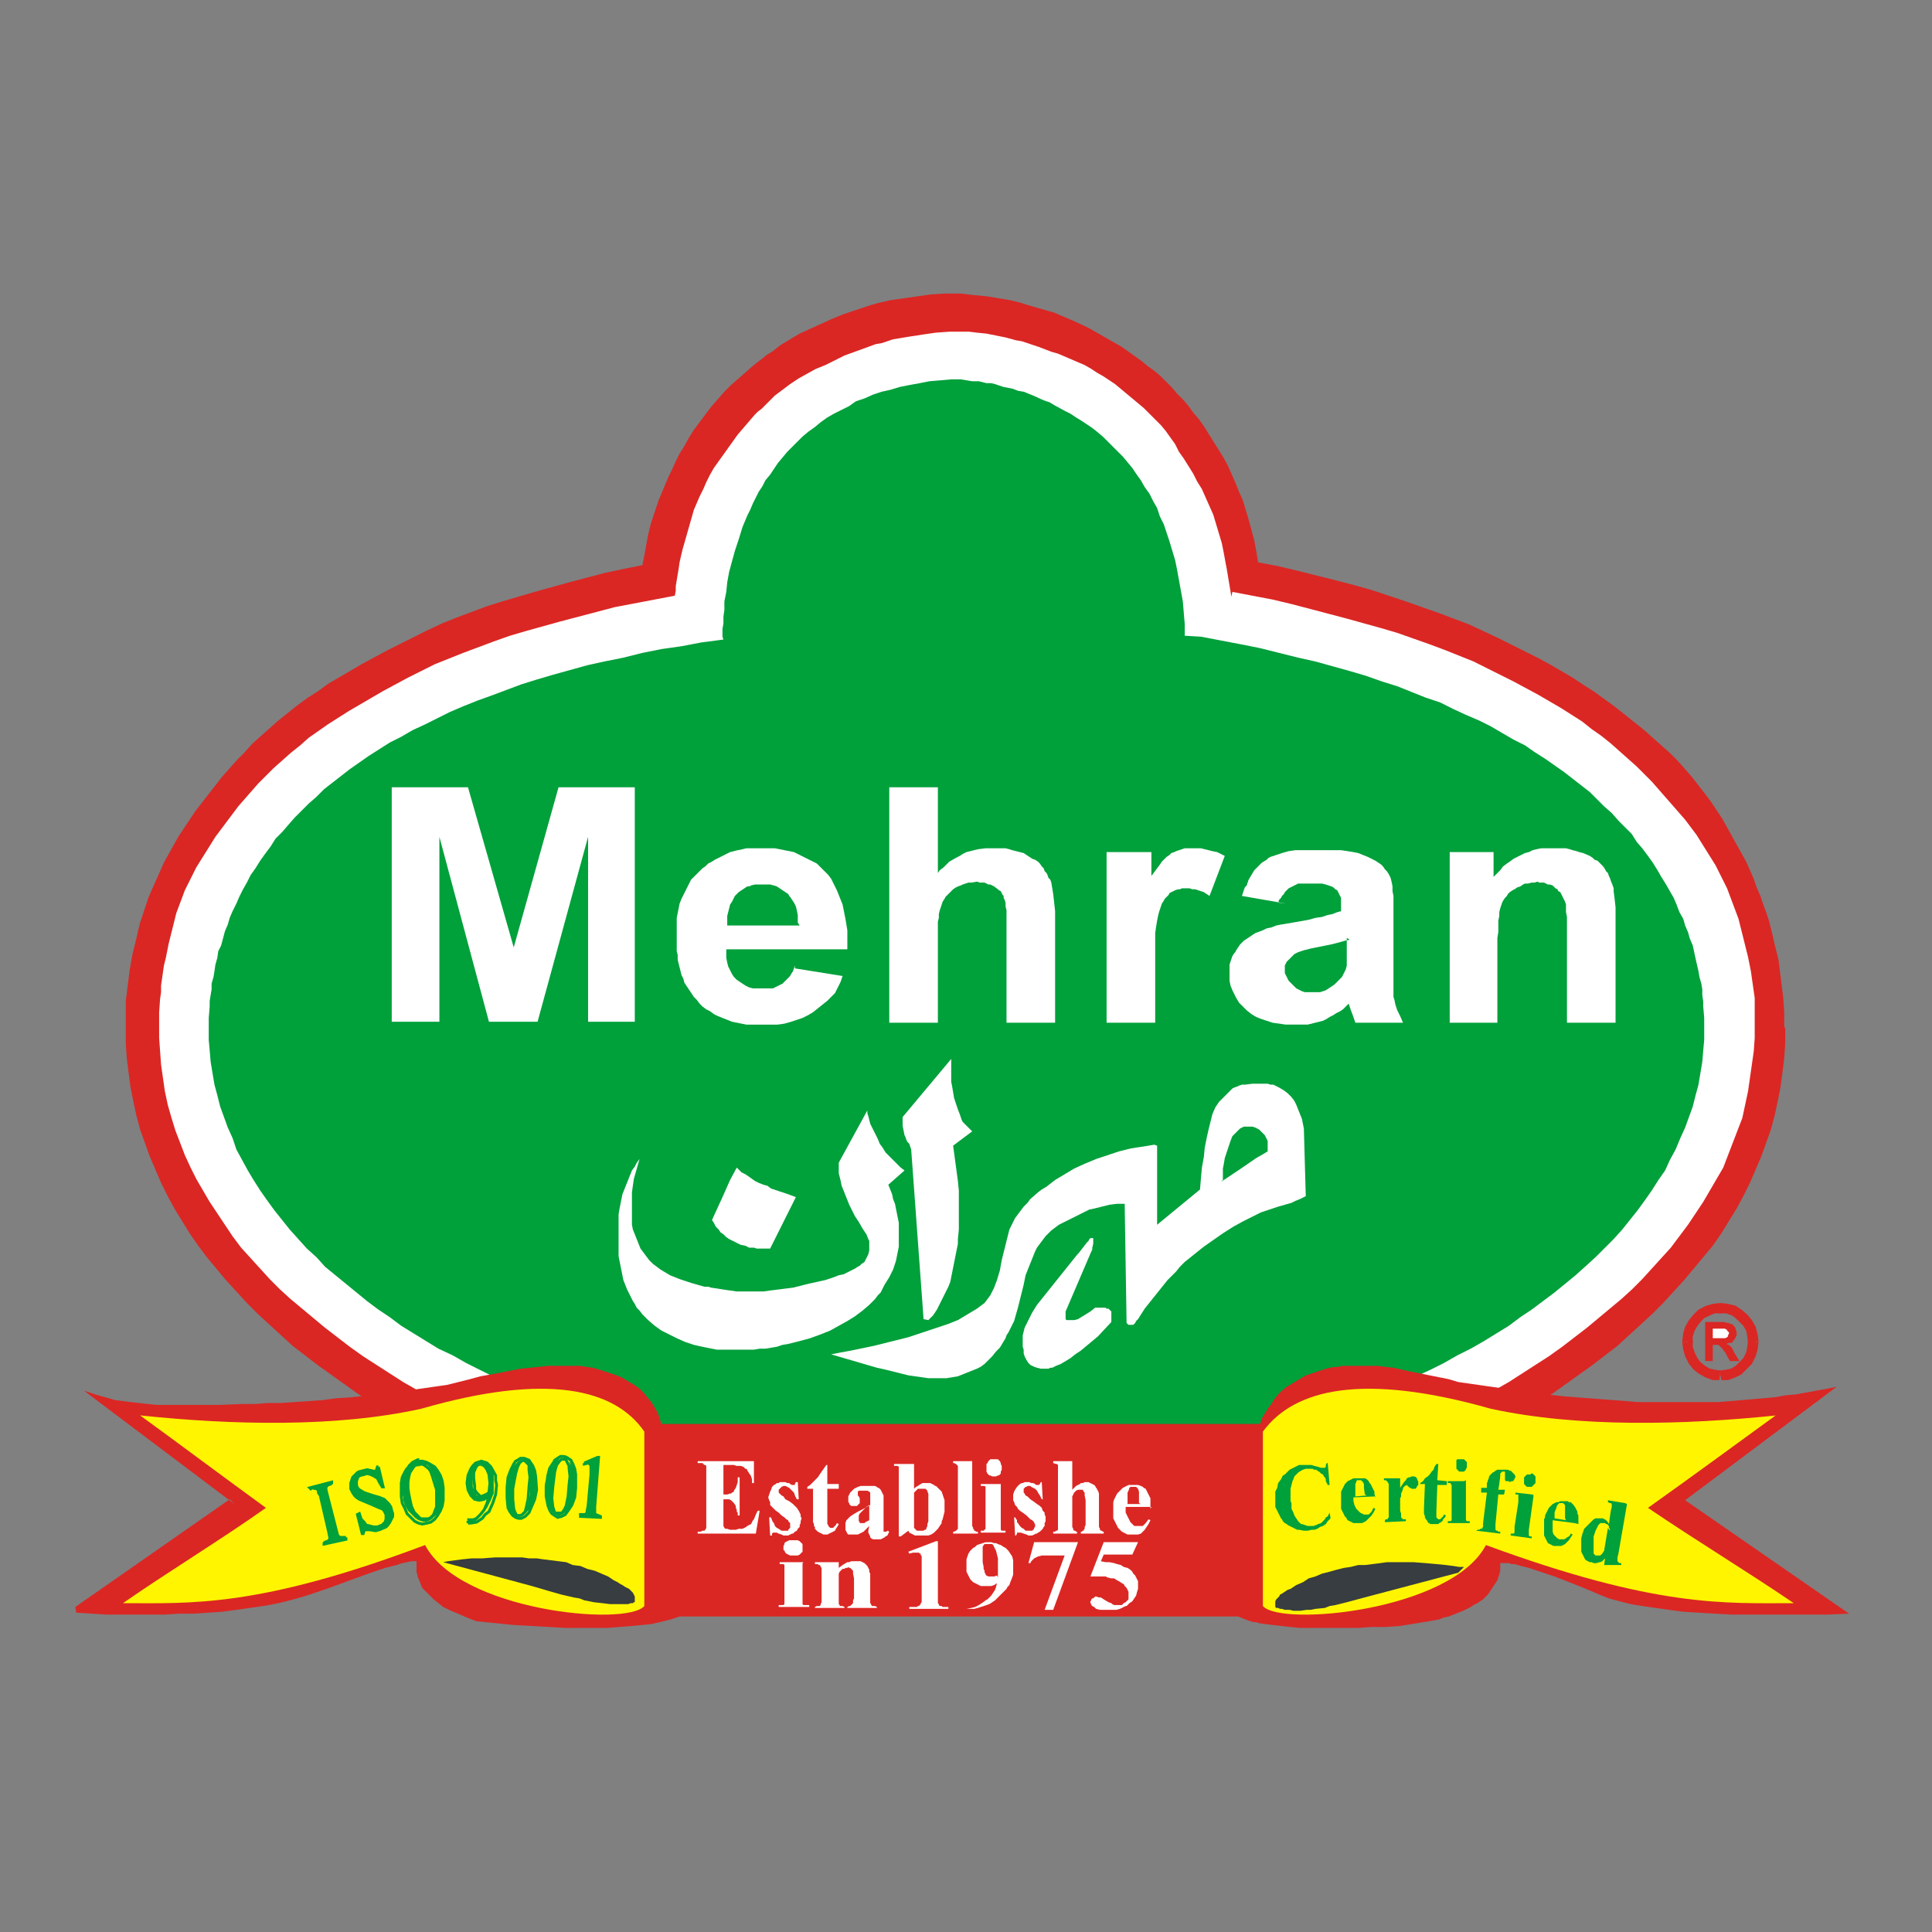 <?xml version="1.0" encoding="UTF-8"?>
<!DOCTYPE svg PUBLIC "-//W3C//DTD SVG 1.1//EN" "http://www.w3.org/Graphics/SVG/1.1/DTD/svg11.dtd">
<!-- Creator: CorelDRAW -->
<svg xmlns="http://www.w3.org/2000/svg" xml:space="preserve" width="2.027in" height="2.027in" style="shape-rendering:geometricPrecision; text-rendering:geometricPrecision; image-rendering:optimizeQuality; fill-rule:evenodd; clip-rule:evenodd"
viewBox="0 0 2.027 2.027">
 <rect x="0" y="0" width="2.027" height="2.027" fill="#808080" stroke="none"/>
 <defs>
  <style type="text/css">
   <![CDATA[
    .str0 {stroke:#00A03B;stroke-width:0.003}
    .fil9 {fill:none}
    .fil2 {fill:#1F1A17}
    .fil3 {fill:#DA251D}
    .fil7 {fill:#FFF500}
    .fil5 {fill:#00A03B}
    .fil8 {fill:#373D40}
    .fil6 {fill:#DA2724}
    .fil4 {fill:white}
    .fil0 {fill:#1F1A17;fill-rule:nonzero}
    .fil1 {fill:#DA251D;fill-rule:nonzero}
   ]]>
  </style>
 </defs>
 <g id="Layer_x0020_1">
  <g id="_224987408">
   <path id="_224986184" class="fil0" d="M-2.483 5.702l0.02 0 -0.01 -0.036 -0.01 0.036zm-0.042 0.035l0.036 -0.103 0.033 0 0.036 0.103 -0.032 0 -0.004 -0.014 -0.032 0 -0.004 0.014 -0.032 0z"/>
   <path id="_224986184" class="fil0" d="M-2.435 5.737l0 -0.103 0.031 0 0.028 0.048c0.001,0.001 0.002,0.003 0.003,0.006 0.001,0.002 0.002,0.005 0.003,0.009 -0,-0.002 -0,-0.004 -0.001,-0.006 -0,-0.002 -0,-0.005 -0,-0.008l0 -0.049 0.031 0 0 0.103 -0.031 0 -0.028 -0.047c-0.001,-0.001 -0.002,-0.003 -0.003,-0.006 -0.001,-0.003 -0.002,-0.005 -0.003,-0.009 0,0.002 0.001,0.004 0.001,0.006 0,0.002 0,0.005 0,0.008l0 0.048 -0.031 0z"/>
   <polygon id="_224986184" class="fil0" points="-2.334,5.737 -2.334,5.635 -2.3,5.635 -2.3,5.737 "/>
   <path id="_224986184" class="fil0" d="M-2.303 5.705l0.032 0c0.001,0.004 0.002,0.006 0.005,0.008 0.002,0.002 0.006,0.002 0.01,0.002 0.004,0 0.007,-0.001 0.009,-0.002 0.002,-0.001 0.003,-0.003 0.003,-0.005 0,-0.004 -0.005,-0.007 -0.014,-0.009 -0.002,-0 -0.003,-0.001 -0.004,-0.001 -0.007,-0.002 -0.013,-0.004 -0.018,-0.005 -0.004,-0.002 -0.008,-0.003 -0.01,-0.005 -0.004,-0.003 -0.007,-0.006 -0.009,-0.01 -0.002,-0.004 -0.003,-0.008 -0.003,-0.014 0,-0.01 0.004,-0.018 0.011,-0.024 0.008,-0.006 0.018,-0.009 0.031,-0.009 0.013,0 0.023,0.003 0.031,0.008 0.007,0.006 0.012,0.014 0.013,0.024l-0.031 0c-0,-0.003 -0.002,-0.005 -0.004,-0.007 -0.002,-0.002 -0.005,-0.002 -0.009,-0.002 -0.003,0 -0.006,0.001 -0.008,0.002 -0.002,0.001 -0.003,0.003 -0.003,0.005 0,0.003 0.004,0.006 0.013,0.009 0.001,0 0.001,0 0.002,0.001 0.001,0 0.003,0.001 0.006,0.001 0.012,0.003 0.019,0.006 0.023,0.008 0.004,0.003 0.008,0.006 0.01,0.01 0.002,0.004 0.003,0.008 0.003,0.014 0,0.011 -0.004,0.02 -0.012,0.026 -0.008,0.006 -0.019,0.009 -0.034,0.009 -0.013,0 -0.024,-0.003 -0.032,-0.009 -0.008,-0.006 -0.012,-0.015 -0.013,-0.026z"/>
   <polygon id="_224986304" class="fil1" points="-2.185,5.737 -2.185,5.662 -2.214,5.662 -2.214,5.635 -2.124,5.635 -2.124,5.662 -2.152,5.662 -2.152,5.737 "/>
   <polygon id="_224986304" class="fil1" points="-2.094,5.737 -2.094,5.699 -2.132,5.635 -2.096,5.635 -2.078,5.67 -2.061,5.635 -2.026,5.635 -2.062,5.699 -2.062,5.737 "/>
   <path id="_224986304" class="fil1" d="M-1.993 5.679l0.015 0c0.005,0 0.009,-0.001 0.011,-0.002 0.002,-0.001 0.003,-0.004 0.003,-0.007 0,-0.004 -0.001,-0.006 -0.003,-0.008 -0.002,-0.001 -0.006,-0.002 -0.012,-0.002l-0.014 0 0 0.019zm-0.032 0.059l0 -0.103 0.048 0c0.015,0 0.026,0.002 0.032,0.007 0.006,0.005 0.01,0.012 0.01,0.023 0,0.006 -0.001,0.011 -0.004,0.016 -0.003,0.004 -0.007,0.007 -0.012,0.01 0.006,0.001 0.01,0.004 0.012,0.007 0.003,0.004 0.004,0.009 0.004,0.016l0.001 0.014c0,9.44882e-005 2.3622e-005,0 6.69291e-005,0 0,0.004 0.001,0.006 0.003,0.006l0 0.004 -0.033 0c-0.001,-0.002 -0.001,-0.005 -0.001,-0.006 -0,-0.002 -0,-0.003 -0,-0.004l0 -0.01c0,-0.005 -0.001,-0.009 -0.003,-0.011 -0.002,-0.002 -0.006,-0.003 -0.011,-0.003l-0.014 0 0 0.035 -0.032 0z"/>
   <polygon id="_224986304" class="fil1" points="-1.926,5.737 -1.926,5.635 -1.845,5.635 -1.845,5.659 -1.894,5.659 -1.894,5.673 -1.853,5.673 -1.853,5.697 -1.894,5.697 -1.894,5.712 -1.843,5.712 -1.843,5.737 "/>
   <path id="_224986784" class="fil2" d="M-2.318 5.571c0.016,0 0.029,0.013 0.029,0.029 0,0.016 -0.013,0.029 -0.029,0.029 -0.016,0 -0.029,-0.013 -0.029,-0.029 0,-0.016 0.013,-0.029 0.029,-0.029zm0 0.008c0.012,0 0.021,0.009 0.021,0.021 0,0.012 -0.009,0.021 -0.021,0.021 -0.012,0 -0.021,-0.009 -0.021,-0.021 0,-0.012 0.009,-0.021 0.021,-0.021z"/>
   <circle id="_224986760" class="fil3" cx="-2.318" cy="5.599" r="0.011"/>
  </g>
  <g id="_224986616">
   <polygon id="_224459896" class="fil4" points="1.864,1.064 1.864,1.079 1.864,1.094 1.862,1.108 1.86,1.123 1.857,1.137 1.854,1.151 1.851,1.165 1.846,1.178 1.842,1.192 1.836,1.206 1.831,1.219 1.824,1.232 1.818,1.245 1.81,1.258 1.803,1.271 1.795,1.283 1.786,1.296 1.777,1.308 1.767,1.32 1.757,1.332 1.747,1.344 1.736,1.355 1.725,1.366 1.714,1.378 1.702,1.389 1.689,1.399 1.677,1.41 1.664,1.42 1.65,1.43 1.636,1.44 1.622,1.449 1.608,1.459 1.593,1.468 1.578,1.477 1.563,1.486 1.547,1.494 1.531,1.502 1.515,1.51 1.499,1.518 1.482,1.525 1.465,1.532 1.448,1.539 1.43,1.546 1.412,1.553 1.395,1.559 1.377,1.565 1.358,1.57 1.34,1.575 1.321,1.58 1.302,1.585 1.283,1.589 1.264,1.594 1.245,1.597 1.225,1.601 1.206,1.604 1.186,1.607 1.166,1.609 1.146,1.611 1.126,1.613 1.106,1.615 1.086,1.616 1.066,1.617 1.046,1.618 1.025,1.618 1.005,1.618 0.984,1.617 0.964,1.616 0.943,1.615 0.923,1.614 0.903,1.612 0.882,1.61 0.862,1.608 0.842,1.606 0.822,1.603 0.802,1.6 0.782,1.597 0.762,1.593 0.742,1.589 0.723,1.585 0.703,1.58 0.684,1.575 0.665,1.57 0.646,1.565 0.627,1.56 0.609,1.554 0.59,1.548 0.572,1.541 0.554,1.535 0.537,1.528 0.519,1.52 0.502,1.513 0.485,1.506 0.469,1.498 0.453,1.489 0.436,1.481 0.421,1.472 0.406,1.463 0.391,1.454 0.376,1.445 0.362,1.435 0.348,1.425 0.334,1.415 0.321,1.404 0.309,1.394 0.296,1.383 0.284,1.372 0.273,1.36 0.262,1.349 0.252,1.337 0.242,1.325 0.232,1.313 0.223,1.3 0.215,1.287 0.207,1.274 0.199,1.261 0.192,1.247 0.186,1.234 0.18,1.22 0.175,1.206 0.17,1.192 0.166,1.177 0.163,1.162 0.16,1.147 0.158,1.132 0.156,1.117 0.156,1.101 0.155,1.085 0.156,1.069 0.156,1.056 0.158,1.042 0.159,1.035 0.16,1.027 0.161,1.02 0.163,1.012 0.164,1.004 0.165,0.997 0.17,0.981 0.172,0.973 0.175,0.965 0.18,0.948 0.183,0.94 0.187,0.932 0.19,0.923 0.194,0.915 0.198,0.906 0.202,0.898 0.207,0.89 0.212,0.881 0.217,0.873 0.222,0.864 0.228,0.856 0.234,0.847 0.241,0.839 0.247,0.83 0.254,0.822 0.261,0.814 0.269,0.805 0.277,0.797 0.285,0.789 0.294,0.781 0.303,0.773 0.313,0.765 0.322,0.757 0.332,0.749 0.343,0.741 0.354,0.733 0.365,0.726 0.377,0.718 0.389,0.711 0.402,0.704 0.415,0.697 0.428,0.69 0.442,0.683 0.457,0.677 0.472,0.671 0.487,0.664 0.503,0.658 0.519,0.652 0.536,0.646 0.553,0.641 0.57,0.635 0.589,0.63 0.608,0.625 0.627,0.621 0.646,0.616 0.667,0.611 0.688,0.608 0.709,0.604 0.711,0.592 0.714,0.58 0.717,0.567 0.719,0.56 0.721,0.553 0.725,0.539 0.73,0.524 0.736,0.51 0.741,0.495 0.745,0.488 0.748,0.48 0.753,0.472 0.757,0.465 0.762,0.457 0.767,0.449 0.772,0.442 0.775,0.439 0.778,0.435 0.784,0.428 0.791,0.421 0.797,0.414 0.801,0.411 0.804,0.408 0.811,0.402 0.819,0.395 0.827,0.389 0.835,0.383 0.839,0.38 0.844,0.378 0.853,0.373 0.862,0.367 0.872,0.362 0.882,0.358 0.887,0.356 0.892,0.353 0.903,0.349 0.914,0.345 0.925,0.342 0.937,0.339 0.949,0.336 0.962,0.333 0.975,0.331 0.981,0.33 0.988,0.329 0.995,0.328 1.002,0.328 1.016,0.326 1.02,0.326 1.024,0.326 1.03,0.327 1.037,0.327 1.046,0.328 1.055,0.33 1.061,0.331 1.066,0.331 1.077,0.333 1.082,0.335 1.088,0.336 1.094,0.338 1.1,0.339 1.112,0.343 1.126,0.348 1.132,0.35 1.139,0.353 1.146,0.357 1.153,0.36 1.16,0.363 1.167,0.367 1.173,0.371 1.179,0.375 1.186,0.379 1.189,0.381 1.192,0.383 1.198,0.388 1.204,0.392 1.209,0.397 1.215,0.402 1.22,0.408 1.226,0.414 1.228,0.416 1.231,0.419 1.236,0.425 1.241,0.432 1.246,0.438 1.25,0.445 1.255,0.452 1.259,0.459 1.263,0.467 1.267,0.475 1.271,0.483 1.275,0.491 1.279,0.5 1.282,0.509 1.285,0.518 1.288,0.528 1.291,0.538 1.293,0.547 1.296,0.558 1.298,0.568 1.3,0.58 1.302,0.591 1.304,0.602 1.325,0.608 1.345,0.613 1.365,0.618 1.384,0.623 1.403,0.629 1.421,0.635 1.439,0.641 1.456,0.647 1.473,0.653 1.49,0.659 1.506,0.666 1.522,0.672 1.537,0.679 1.552,0.685 1.566,0.692 1.58,0.699 1.593,0.706 1.607,0.713 1.619,0.721 1.632,0.728 1.644,0.735 1.655,0.742 1.667,0.75 1.678,0.757 1.688,0.765 1.698,0.773 1.708,0.78 1.717,0.788 1.726,0.796 1.735,0.804 1.743,0.811 1.752,0.819 1.76,0.827 1.767,0.835 1.774,0.843 1.781,0.851 1.787,0.859 1.793,0.867 1.799,0.875 1.805,0.883 1.81,0.891 1.815,0.899 1.82,0.907 1.824,0.915 1.829,0.923 1.833,0.931 1.836,0.939 1.84,0.947 1.846,0.962 1.849,0.97 1.851,0.978 1.855,0.992 1.859,1.008 1.86,1.015 1.862,1.022 1.862,1.03 1.863,1.037 1.864,1.044 1.864,1.051 "/>
   <polygon id="_224980952" class="fil5" points="1.26,0.668 1.281,0.672 1.302,0.676 1.322,0.68 1.342,0.685 1.362,0.69 1.38,0.694 1.398,0.699 1.416,0.704 1.433,0.709 1.45,0.715 1.466,0.72 1.481,0.726 1.496,0.732 1.511,0.737 1.525,0.744 1.538,0.75 1.552,0.756 1.564,0.762 1.576,0.769 1.588,0.776 1.6,0.782 1.61,0.789 1.621,0.796 1.631,0.803 1.641,0.81 1.65,0.817 1.659,0.824 1.668,0.831 1.676,0.839 1.683,0.846 1.691,0.853 1.698,0.861 1.705,0.868 1.712,0.875 1.717,0.883 1.723,0.89 1.729,0.898 1.734,0.905 1.739,0.913 1.743,0.92 1.748,0.928 1.752,0.935 1.756,0.942 1.759,0.949 1.762,0.957 1.766,0.964 1.768,0.971 1.771,0.978 1.773,0.985 1.776,0.992 1.779,1.006 1.782,1.019 1.783,1.025 1.785,1.032 1.786,1.038 1.786,1.044 1.787,1.051 1.787,1.056 1.788,1.068 1.788,1.079 1.788,1.091 1.787,1.102 1.786,1.114 1.784,1.126 1.782,1.138 1.779,1.149 1.776,1.161 1.772,1.172 1.768,1.183 1.763,1.194 1.758,1.206 1.752,1.217 1.747,1.228 1.74,1.238 1.733,1.249 1.726,1.259 1.718,1.27 1.71,1.28 1.702,1.29 1.693,1.3 1.683,1.31 1.674,1.319 1.663,1.329 1.653,1.338 1.642,1.347 1.631,1.356 1.619,1.365 1.607,1.374 1.595,1.382 1.583,1.391 1.57,1.399 1.557,1.407 1.543,1.415 1.529,1.422 1.515,1.43 1.501,1.437 1.486,1.444 1.471,1.451 1.456,1.457 1.44,1.463 1.424,1.47 1.408,1.475 1.392,1.481 1.376,1.487 1.359,1.492 1.342,1.497 1.324,1.501 1.307,1.506 1.289,1.511 1.272,1.515 1.253,1.518 1.235,1.522 1.217,1.525 1.198,1.528 1.179,1.531 1.16,1.533 1.141,1.535 1.122,1.537 1.103,1.539 1.083,1.54 1.063,1.542 1.043,1.542 1.024,1.542 1.004,1.543 0.983,1.543 0.963,1.542 0.943,1.542 0.923,1.54 0.903,1.539 0.883,1.537 0.864,1.535 0.844,1.533 0.825,1.531 0.806,1.528 0.787,1.525 0.769,1.522 0.75,1.518 0.732,1.515 0.714,1.511 0.696,1.506 0.679,1.502 0.662,1.497 0.644,1.492 0.628,1.487 0.611,1.481 0.595,1.475 0.579,1.47 0.563,1.463 0.548,1.457 0.532,1.451 0.517,1.444 0.503,1.437 0.489,1.43 0.475,1.422 0.46,1.415 0.447,1.407 0.434,1.399 0.421,1.391 0.409,1.382 0.397,1.374 0.385,1.365 0.374,1.356 0.363,1.347 0.352,1.338 0.341,1.329 0.332,1.319 0.322,1.31 0.313,1.3 0.304,1.29 0.296,1.28 0.288,1.27 0.28,1.259 0.273,1.249 0.266,1.238 0.26,1.228 0.254,1.217 0.248,1.206 0.244,1.194 0.239,1.183 0.235,1.172 0.231,1.161 0.228,1.149 0.225,1.138 0.223,1.126 0.221,1.114 0.22,1.102 0.219,1.091 0.219,1.079 0.219,1.068 0.22,1.056 0.22,1.05 0.221,1.044 0.222,1.038 0.222,1.032 0.224,1.025 0.225,1.019 0.226,1.012 0.228,1.005 0.229,0.998 0.232,0.992 0.236,0.977 0.239,0.97 0.241,0.963 0.244,0.956 0.248,0.948 0.251,0.941 0.255,0.933 0.259,0.926 0.263,0.918 0.268,0.911 0.273,0.903 0.278,0.896 0.284,0.888 0.289,0.88 0.296,0.873 0.302,0.866 0.309,0.858 0.316,0.851 0.324,0.843 0.332,0.836 0.34,0.828 0.349,0.821 0.358,0.814 0.367,0.807 0.377,0.8 0.387,0.793 0.398,0.786 0.409,0.779 0.421,0.773 0.433,0.766 0.446,0.76 0.458,0.754 0.472,0.747 0.486,0.741 0.501,0.735 0.515,0.73 0.531,0.724 0.547,0.718 0.563,0.713 0.58,0.708 0.598,0.703 0.616,0.698 0.634,0.694 0.654,0.69 0.674,0.685 0.694,0.681 0.715,0.678 0.736,0.674 0.759,0.671 0.758,0.668 0.758,0.66 0.759,0.654 0.759,0.647 0.76,0.64 0.76,0.631 0.762,0.621 0.763,0.611 0.765,0.6 0.768,0.589 0.771,0.578 0.775,0.566 0.779,0.553 0.784,0.541 0.787,0.535 0.79,0.528 0.796,0.516 0.8,0.51 0.803,0.504 0.808,0.498 0.812,0.492 0.816,0.486 0.821,0.48 0.826,0.474 0.831,0.469 0.836,0.464 0.842,0.458 0.848,0.453 0.855,0.448 0.861,0.443 0.868,0.438 0.875,0.434 0.883,0.43 0.891,0.426 0.898,0.421 0.907,0.418 0.916,0.414 0.925,0.411 0.934,0.409 0.944,0.406 0.954,0.404 0.965,0.402 0.975,0.4 0.987,0.399 0.998,0.398 1.001,0.398 1.008,0.398 1.02,0.4 1.027,0.4 1.035,0.402 1.04,0.402 1.044,0.403 1.053,0.406 1.058,0.407 1.063,0.408 1.068,0.41 1.074,0.411 1.079,0.413 1.084,0.415 1.095,0.42 1.101,0.422 1.106,0.425 1.117,0.431 1.123,0.434 1.129,0.438 1.134,0.441 1.14,0.445 1.146,0.449 1.151,0.453 1.157,0.458 1.162,0.463 1.167,0.468 1.172,0.473 1.178,0.479 1.183,0.485 1.188,0.491 1.192,0.497 1.197,0.504 1.201,0.511 1.206,0.518 1.21,0.526 1.214,0.533 1.217,0.542 1.221,0.55 1.224,0.559 1.227,0.568 1.23,0.578 1.233,0.588 1.235,0.598 1.237,0.609 1.239,0.62 1.241,0.631 1.242,0.643 1.243,0.655 1.243,0.667 "/>
   <path id="_224980880" class="fil6" d="M1.873 1.079l-0 0.016 -0.001 0.015 -0.002 0.016 -0.002 0.015 -0.003 0.015 -0.003 0.014 -0.004 0.015 -0.005 0.014 -0.005 0.014 -0.006 0.014 -0.006 0.014 -0.007 0.014 -0.007 0.013 -0.008 0.013 -0.008 0.013 -0.009 0.013 -0.01 0.012 -0.01 0.012 -0.01 0.012 -0.011 0.012 -0.011 0.012 -0.012 0.012 -0.012 0.011 -0.012 0.011 -0.012 0.011 -0.013 0.01 -0.013 0.01 -0.014 0.01 -0.014 0.01 -0.014 0.01 -0.015 0.009 -0.015 0.009 -0.015 0.009 -0.016 0.008 -0.016 0.008 -0.017 0.008 -0.017 0.007 -0.017 0.008 -0.017 0.007 -0.017 0.007 -0.018 0.007 -0.018 0.007 -0.018 0.006 -0.018 0.006 -0.019 0.006 -0.019 0.005 -0.019 0.005 -0.019 0.005 -0.019 0.005 -0.019 0.005 -0.019 0.004 -0.019 0.004 -0.02 0.003 -0.02 0.003 -0.02 0.003 -0.02 0.002 -0.02 0.002 -0.02 0.002 -0.02 0.002 -0.02 0.002 -0.02 0.001 -0.021 0.001 -0.02 0 -0.02 0 -0.021 -0 -0.02 -0 -0.02 -0.001 -0.021 -0.001 -0.02 -0.002 -0.02 -0.002 -0.02 -0.002 -0.02 -0.002 -0.02 -0.002 -0.02 -0.003 -0.02 -0.003 -0.02 -0.003 -0.019 -0.004 -0.019 -0.004 -0.019 -0.005 -0.019 -0.005 -0.019 -0.005 -0.019 -0.005 -0.019 -0.005 -0.019 -0.006 -0.018 -0.006 -0.018 -0.006 -0.018 -0.007 -0.018 -0.007 -0.017 -0.007 -0.017 -0.007 -0.017 -0.008 -0.017 -0.007 -0.017 -0.008 -0.016 -0.008 -0.016 -0.008 -0.015 -0.009 -0.015 -0.009 -0.014 -0.009 -0.014 -0.01 -0.014 -0.01 -0.014 -0.01 -0.013 -0.01 -0.013 -0.01 -0.012 -0.011 -0.012 -0.011 -0.012 -0.011 -0.012 -0.012 -0.011 -0.012 -0.011 -0.012 -0.01 -0.012 -0.01 -0.012 -0.009 -0.012 -0.009 -0.013 -0.008 -0.013 -0.008 -0.013 -0.007 -0.013 -0.007 -0.014 -0.006 -0.014 -0.006 -0.014 -0.005 -0.014 -0.005 -0.014 -0.004 -0.015 -0.003 -0.014 -0.003 -0.015 -0.002 -0.015 -0.002 -0.016 -0.001 -0.015 -0 -0.016 0 -0.015 0 -0.007 0 -0.007 0.001 -0.008 0.001 -0.008 0.001 -0.008 0.001 -0.008 0.003 -0.017 0.002 -0.008 0.002 -0.008 0.002 -0.009 0.002 -0.008 0.003 -0.009 0.003 -0.009 0.003 -0.009 0.004 -0.009 0.004 -0.009 0.004 -0.009 0.004 -0.009 0.005 -0.009 0.005 -0.009 0.005 -0.009 0.006 -0.009 0.006 -0.009 0.006 -0.009 0.007 -0.009 0.007 -0.009 0.007 -0.009 0.007 -0.009 0.008 -0.009 0.008 -0.009 0.008 -0.008 0.008 -0.009 0.009 -0.008 0.009 -0.008 0.009 -0.008 0.01 -0.008 0.01 -0.008 0.011 -0.008 0.011 -0.007 0.011 -0.008 0.012 -0.007 0.012 -0.007 0.012 -0.007 0.013 -0.007 0.013 -0.007 0.014 -0.007 0.014 -0.007 0.014 -0.007 0.015 -0.007 0.015 -0.006 0.016 -0.006 0.016 -0.006 0.016 -0.005 0.017 -0.005 0.017 -0.005 0.018 -0.005 0.018 -0.005 0.019 -0.005 0.019 -0.005 0.019 -0.004 0.02 -0.004 0.002 -0.01 0.002 -0.011 0.002 -0.011 0.003 -0.012 0.004 -0.012 0.002 -0.006 0.002 -0.006 0.005 -0.012 0.005 -0.012 0.004 -0.008 0.004 -0.009 0.004 -0.008 0.005 -0.008 0.005 -0.009 0.005 -0.008 0.006 -0.008 0.006 -0.008 0.006 -0.008 0.007 -0.008 0.007 -0.008 0.007 -0.007 0.008 -0.007 0.008 -0.007 0.008 -0.007 0.009 -0.007 0.005 -0.004 0.005 -0.003 0.009 -0.007 0.01 -0.006 0.01 -0.006 0.011 -0.005 0.011 -0.005 0.011 -0.005 0.012 -0.005 0.012 -0.004 0.012 -0.004 0.006 -0.002 0.007 -0.002 0.013 -0.003 0.014 -0.002 0.007 -0.001 0.007 -0.001 0.014 -0.002 0.015 -0.001 0.005 0 0.005 0 0.007 0 0.008 0.001 0.01 0.001 0.01 0.001 0.012 0.002 0.012 0.002 0.012 0.003 0.006 0.002 0.007 0.002 0.007 0.002 0.007 0.002 0.007 0.002 0.007 0.003 0.014 0.006 0.015 0.007 0.007 0.004 0.007 0.004 0.007 0.004 0.007 0.004 0.007 0.004 0.007 0.005 0.007 0.005 0.007 0.005 0.006 0.005 0.007 0.005 0.006 0.005 0.006 0.006 0.006 0.006 0.006 0.007 0.006 0.006 0.006 0.007 0.005 0.007 0.006 0.007 0.005 0.007 0.005 0.008 0.005 0.008 0.005 0.008 0.005 0.008 0.005 0.009 0.004 0.009 0.004 0.009 0.004 0.01 0.004 0.009 0.003 0.01 0.003 0.01 0.003 0.011 0.003 0.011 0.002 0.011 0.001 0.006 0.001 0.006 0.021 0.004 0.021 0.005 0.02 0.005 0.02 0.005 0.019 0.005 0.018 0.005 0.018 0.006 0.018 0.006 0.017 0.006 0.017 0.006 0.016 0.006 0.016 0.006 0.015 0.007 0.015 0.007 0.014 0.007 0.014 0.007 0.014 0.007 0.013 0.007 0.012 0.007 0.012 0.007 0.012 0.008 0.011 0.007 0.011 0.008 0.011 0.008 0.01 0.008 0.01 0.008 0.01 0.008 0.009 0.008 0.009 0.008 0.009 0.008 0.008 0.008 0.008 0.009 0.007 0.008 0.007 0.009 0.007 0.009 0.006 0.008 0.006 0.009 0.006 0.009 0.005 0.009 0.005 0.009 0.005 0.009 0.005 0.009 0.005 0.009 0.004 0.009 0.004 0.009 0.003 0.009 0.004 0.009 0.003 0.009 0.003 0.008 0.003 0.009 0.002 0.008 0.002 0.008 0.002 0.009 0.002 0.008 0.002 0.008 0.001 0.008 0.001 0.008 0.001 0.008 0.002 0.016 0.001 0.015 0 0.015zm-0.58 -0.458l0.021 0.004 0.021 0.004 0.021 0.005 0.019 0.005 0.019 0.005 0.019 0.005 0.018 0.005 0.018 0.005 0.017 0.005 0.017 0.006 0.017 0.006 0.016 0.006 0.015 0.006 0.015 0.006 0.014 0.007 0.014 0.007 0.014 0.007 0.013 0.007 0.013 0.007 0.012 0.007 0.012 0.007 0.011 0.007 0.011 0.007 0.01 0.008 0.01 0.007 0.01 0.008 0.009 0.008 0.009 0.008 0.009 0.008 0.008 0.008 0.008 0.008 0.007 0.008 0.007 0.008 0.007 0.008 0.007 0.008 0.007 0.008 0.006 0.008 0.006 0.008 0.005 0.008 0.005 0.008 0.005 0.008 0.005 0.008 0.004 0.008 0.004 0.008 0.004 0.008 0.003 0.008 0.003 0.008 0.003 0.008 0.003 0.008 0.002 0.008 0.002 0.008 0.002 0.008 0.002 0.008 0.002 0.008 0.003 0.015 0.001 0.007 0.001 0.007 0.001 0.007 0.001 0.007 0 0.007 0 0.007 0 0.014 0 0.014 -0.001 0.014 -0.002 0.014 -0.002 0.014 -0.002 0.014 -0.003 0.014 -0.003 0.014 -0.005 0.013 -0.005 0.013 -0.005 0.013 -0.005 0.013 -0.007 0.012 -0.007 0.012 -0.007 0.012 -0.008 0.012 -0.008 0.012 -0.009 0.012 -0.009 0.012 -0.01 0.011 -0.01 0.011 -0.01 0.011 -0.011 0.011 -0.011 0.01 -0.012 0.01 -0.012 0.01 -0.012 0.01 -0.013 0.01 -0.013 0.01 -0.014 0.01 -0.014 0.009 -0.014 0.009 -0.014 0.009 -0.014 0.008 -0.015 0.008 -0.015 0.008 -0.016 0.008 -0.016 0.007 -0.016 0.007 -0.017 0.007 -0.017 0.007 -0.017 0.007 -0.017 0.006 -0.018 0.006 -0.017 0.006 -0.018 0.006 -0.018 0.005 -0.018 0.005 -0.019 0.005 -0.019 0.005 -0.019 0.004 -0.019 0.004 -0.019 0.004 -0.019 0.003 -0.019 0.003 -0.02 0.003 -0.019 0.002 -0.02 0.002 -0.02 0.002 -0.02 0.002 -0.02 0.001 -0.02 0.001 -0.02 0 -0.02 0.001 -0.02 0 -0.021 0 -0.02 -0.001 -0.02 -0 -0.02 -0.001 -0.02 -0.001 -0.02 -0.002 -0.02 -0.002 -0.019 -0.002 -0.02 -0.002 -0.019 -0.003 -0.019 -0.003 -0.019 -0.003 -0.019 -0.004 -0.019 -0.004 -0.019 -0.004 -0.019 -0.005 -0.018 -0.005 -0.019 -0.005 -0.018 -0.005 -0.018 -0.006 -0.017 -0.006 -0.017 -0.006 -0.017 -0.006 -0.017 -0.007 -0.017 -0.007 -0.017 -0.007 -0.016 -0.007 -0.016 -0.007 -0.015 -0.008 -0.015 -0.008 -0.015 -0.008 -0.014 -0.008 -0.014 -0.009 -0.014 -0.009 -0.014 -0.009 -0.014 -0.01 -0.013 -0.01 -0.013 -0.01 -0.012 -0.01 -0.012 -0.01 -0.012 -0.01 -0.011 -0.01 -0.011 -0.011 -0.01 -0.011 -0.01 -0.011 -0.01 -0.011 -0.009 -0.012 -0.008 -0.012 -0.008 -0.012 -0.008 -0.012 -0.007 -0.012 -0.007 -0.012 -0.006 -0.012 -0.006 -0.013 -0.005 -0.013 -0.005 -0.013 -0.004 -0.013 -0.004 -0.014 -0.003 -0.014 -0.002 -0.014 -0.002 -0.014 -0.001 -0.014 -0.001 -0.014 -0 -0.014 0 -0.013 0.001 -0.014 0.001 -0.007 0 -0.007 0.001 -0.007 0.001 -0.007 0.001 -0.007 0.002 -0.008 0.003 -0.015 0.002 -0.008 0.002 -0.008 0.002 -0.008 0.002 -0.008 0.006 -0.016 0.003 -0.008 0.004 -0.008 0.004 -0.008 0.004 -0.008 0.005 -0.008 0.005 -0.008 0.005 -0.008 0.005 -0.008 0.006 -0.008 0.006 -0.008 0.006 -0.008 0.006 -0.008 0.007 -0.008 0.007 -0.008 0.007 -0.008 0.008 -0.008 0.008 -0.008 0.009 -0.008 0.009 -0.008 0.01 -0.008 0.009 -0.008 0.01 -0.007 0.01 -0.007 0.011 -0.007 0.011 -0.007 0.012 -0.007 0.012 -0.007 0.012 -0.007 0.013 -0.007 0.013 -0.007 0.014 -0.007 0.014 -0.007 0.015 -0.006 0.015 -0.006 0.016 -0.006 0.016 -0.006 0.017 -0.006 0.017 -0.005 0.018 -0.005 0.018 -0.005 0.019 -0.005 0.019 -0.005 0.019 -0.005 0.021 -0.004 0.021 -0.004 0.021 -0.004 0.001 -0.005 0 -0.005 0.002 -0.012 0.001 -0.006 0.001 -0.007 0.003 -0.013 0.002 -0.007 0.002 -0.007 0.002 -0.007 0.002 -0.007 0.002 -0.007 0.002 -0.007 0.006 -0.014 0.004 -0.008 0.003 -0.007 0.004 -0.008 0.004 -0.007 0.005 -0.007 0.005 -0.007 0.005 -0.007 0.005 -0.007 0.005 -0.007 0.006 -0.007 0.006 -0.007 0.006 -0.007 0.003 -0.003 0.004 -0.003 0.007 -0.007 0.007 -0.007 0.008 -0.006 0.008 -0.006 0.009 -0.006 0.009 -0.005 0.009 -0.005 0.005 -0.002 0.005 -0.002 0.01 -0.005 0.01 -0.005 0.011 -0.004 0.011 -0.004 0.011 -0.004 0.006 -0.001 0.006 -0.002 0.006 -0.002 0.006 -0.001 0.012 -0.002 0.007 -0.001 0.006 -0.001 0.014 -0.002 0.014 -0.001 0.004 0 0.004 0 0.006 0 0.007 0 0.008 0.001 0.01 0.001 0.01 0.002 0.005 0.001 0.005 0.001 0.011 0.003 0.006 0.001 0.006 0.002 0.012 0.004 0.013 0.005 0.007 0.002 0.007 0.003 0.014 0.006 0.007 0.003 0.007 0.004 0.006 0.004 0.007 0.004 0.006 0.004 0.006 0.004 0.006 0.005 0.006 0.005 0.006 0.005 0.006 0.005 0.006 0.005 0.006 0.006 0.006 0.006 0.006 0.006 0.005 0.006 0.005 0.007 0.005 0.007 0.002 0.004 0.002 0.004 0.005 0.007 0.005 0.008 0.005 0.008 0.004 0.008 0.005 0.008 0.004 0.009 0.004 0.009 0.004 0.009 0.003 0.01 0.003 0.01 0.003 0.01 0.002 0.01 0.002 0.011 0.001 0.005 0.001 0.006 0.002 0.012 0.002 0.012z"/>
   <path id="_221943024" class="fil6" d="M0.246 1.578l-0.158 -0.119 0.006 0.002 0.006 0.002 0.007 0.002 0.007 0.002 0.007 0.002 0.008 0.001 0.008 0.001 0.009 0.001 0.009 0.001 0.01 0.001 0.005 0 0.005 0 0.01 0 0.011 0 0.011 0 0.023 0 0.025 -0.001 0.013 -0 0.013 -0.001 0.014 -0 0.014 -0.001 0.029 -0.002 0.015 -0.002 0.016 -0.001 0.032 -0.004 0.033 -0.004 0.035 -0.005 0.012 -0.003 0.012 -0.003 0.011 -0.003 0.011 -0.002 0.011 -0.002 0.01 -0.002 0.01 -0.002 0.01 -0.001 0.01 -0.001 0.009 -0.001 0.009 -0 0.008 0 0.008 0 0.008 0 0.007 0.001 0.007 0.001 0.007 0.002 0.006 0.002 0.006 0.002 0.006 0.002 0.005 0.002 0.005 0.003 0.005 0.003 0.005 0.003 0.005 0.004 0.004 0.004 0.004 0.005 0.004 0.005 0.003 0.005 0.003 0.005 0.002 0.006 0.002 0.006 0.314 0 0.314 0 0.002 -0.006 0.003 -0.005 0.002 -0.003 0.001 -0.002 0.004 -0.005 0.003 -0.005 0.004 -0.005 0.004 -0.004 0.005 -0.004 0.005 -0.003 0.005 -0.003 0.005 -0.003 0.005 -0.003 0.006 -0.002 0.006 -0.002 0.006 -0.002 0.007 -0.002 0.007 -0.001 0.003 -0 0.003 -0.001 0.007 -0 0.007 -0 0.007 0 0.008 0 0.008 0 0.008 0.001 0.009 0.001 0.009 0.002 0.009 0.002 0.01 0.002 0.01 0.002 0.01 0.002 0.01 0.002 0.01 0.003 0.014 0.002 0.014 0.002 0.028 0.004 0.028 0.004 0.027 0.003 0.026 0.002 0.026 0.002 0.013 0.001 0.012 0.001 0.013 0 0.012 0 0.012 0 0.012 0 0.012 -0 0.012 0 0.012 -0 0.012 -0.001 0.012 -0.001 0.012 -0.001 0.011 -0.001 0.012 -0.001 0.011 -0.002 0.011 -0.001 0.011 -0.002 0.011 -0.002 0.011 -0.002 0.01 -0.002 -0.159 0.119 0.172 0.119 -0.023 0.001 -0.022 0 -0.021 0 -0.02 0 -0.019 0 -0.018 -0 -0.018 -0.001 -0.017 -0.001 -0.016 -0.001 -0.015 -0.002 -0.014 -0.002 -0.007 -0.001 -0.007 -0.001 -0.012 -0.002 -0.012 -0.003 -0.011 -0.003 -0.005 -0.002 -0.005 -0.002 -0.014 -0.006 -0.015 -0.006 -0.018 -0.007 -0.009 -0.003 -0.009 -0.003 -0.009 -0.003 -0.008 -0.002 -0.007 -0.002 -0.003 -0 -0.003 -0.001 -0.003 0 -0.002 0 -0.002 0 -0.002 0 -0 0.004 -0 0.004 -0.001 0.004 -0.001 0.003 -0.001 0.003 -0.002 0.003 -0.002 0.003 -0.002 0.003 -0.002 0.003 -0.002 0.003 -0.002 0.002 -0.003 0.003 -0.003 0.002 -0.003 0.002 -0.004 0.002 -0.003 0.002 -0.004 0.002 -0.004 0.002 -0.005 0.002 -0.005 0.002 -0.005 0.002 -0.005 0.001 -0.005 0.002 -0.005 0.001 -0.006 0.001 -0.006 0.001 -0.012 0.002 -0.013 0.002 -0.014 0.001 -0.015 0 -0.014 0.001 -0.014 0 -0.013 0 -0.012 0 -0.011 0 -0.011 -0 -0.01 -0.001 -0.009 -0.001 -0.009 -0.001 -0.008 -0.001 -0.007 -0.001 -0.003 -0.001 -0.003 -0 -0.006 -0.002 -0.005 -0.002 -0.005 -0.002 -0.293 -0 -0.293 -0 -0.006 0.002 -0.003 0.001 -0.004 0.001 -0.008 0.002 -0.009 0.002 -0.01 0.001 -0.011 0.001 -0.012 0.001 -0.013 0.001 -0.014 0 -0.015 0 -0.015 -0 -0.017 -0.001 -0.017 -0.001 -0.019 -0.001 -0.02 -0.002 -0.02 -0.002 -0.008 -0.003 -0.007 -0.003 -0.007 -0.003 -0.007 -0.003 -0.006 -0.003 -0.005 -0.004 -0.005 -0.004 -0.001 -0.001 -0.001 -0.001 -0.002 -0.002 -0.002 -0.002 -0.002 -0.002 -0.002 -0.002 -0.002 -0.002 -0.002 -0.005 -0.002 -0.005 -0.001 -0.002 -0 -0.002 -0.001 -0.002 -0 -0.002 -0 -0.005 0 -0.005 -0.005 0 -0.005 0.001 -0.005 0.001 -0.006 0.002 -0.012 0.003c-0.043,0.014 -0.083,0.033 -0.128,0.04l-0.014 0.002 -0.014 0.002 -0.015 0.002 -0.015 0.001 -0.015 0.001 -0.015 0 -0.015 0.001 -0.015 0 -0.015 0 -0.016 -0 -0.015 -0 -0.016 -0.001 -0.016 -0.001 -0.001 -0.006 0.162 -0.113z"/>
   <polygon id="_224980544" class="fil4" points="0.411,1.072 0.411,0.826 0.491,0.826 0.539,0.994 0.586,0.826 0.666,0.826 0.666,1.072 0.617,1.072 0.617,0.878 0.564,1.072 0.513,1.072 0.461,0.878 0.461,1.072 "/>
   <path id="_224978960" class="fil4" d="M0.834 1.016l0.05 0.008 -0.002 0.006 -0.003 0.006 -0.003 0.006 -0.002 0.002 -0.002 0.002 -0.002 0.002 -0.002 0.002 -0.005 0.004 -0.005 0.004 -0.005 0.004 -0.005 0.003 -0.006 0.003 -0.003 0.001 -0.003 0.001 -0.003 0.001 -0.003 0.001 -0.007 0.002 -0.007 0.001 -0.003 0 -0.004 0 -0.008 0 -0.006 0 -0.006 -0 -0.006 -0 -0.005 -0.001 -0.005 -0.001 -0.005 -0.001 -0.005 -0.002 -0.005 -0.002 -0.005 -0.002 -0.004 -0.002 -0.004 -0.003 -0.002 -0.001 -0.002 -0.001 -0.004 -0.003 -0.003 -0.003 -0.003 -0.004 -0.003 -0.003 -0.002 -0.003 -0.002 -0.003 -0.002 -0.003 -0.002 -0.003 -0.002 -0.003 -0.001 -0.004 -0.002 -0.004 -0.001 -0.004 -0.001 -0.004 -0.001 -0.004 -0.001 -0.004 -0 -0.005 -0.001 -0.004 -0 -0.005 0 -0.005 0 -0.005 0 -0.005 0 -0.005 0 -0.005 0 -0.005 0.001 -0.005 0.001 -0.005 0.001 -0.005 0.002 -0.005 0.002 -0.004 0.002 -0.004 0.002 -0.004 0.002 -0.004 0.002 -0.004 0.003 -0.003 0.003 -0.003 0.003 -0.003 0.003 -0.003 0.003 -0.002 0.003 -0.003 0.004 -0.002 0.003 -0.002 0.004 -0.002 0.004 -0.002 0.004 -0.002 0.004 -0.002 0.004 -0.001 0.004 -0.001 0.005 -0.001 0.004 -0.001 0.005 -0 0.005 -0 0.005 0 0.005 0 0.005 0 0.005 0 0.005 0.001 0.005 0.001 0.005 0.001 0.005 0.001 0.004 0.002 0.004 0.002 0.004 0.002 0.004 0.002 0.004 0.002 0.004 0.002 0.003 0.003 0.003 0.003 0.003 0.003 0.003 0.003 0.003 0.004 0.002 0.004 0.002 0.004 0.002 0.004 0.002 0.005 0.002 0.005 0.002 0.005 0.001 0.005 0.001 0.005 0.001 0.005 0.001 0.006 0.001 0.006 0 0.006 0 0.007 0 0.007 -0.127 0 0 0.002 0 0.002 0 0.005 0.001 0.005 0.001 0.004 0.002 0.004 0.002 0.004 0.002 0.003 0.003 0.003 0.003 0.002 0.003 0.002 0.003 0.002 0.004 0.002 0.004 0.001 0.002 0 0.002 0 0.004 0 0.004 0 0.003 -0 0.003 0 0.003 -0 0.002 -0.001 0.002 -0.001 0.002 -0.001 0.002 -0.001 0.002 -0.001 0.002 -0.002 0.002 -0.002 0.002 -0.002 0.002 -0.002 0.001 -0.002 0.002 -0.003 0.001 -0.003 0.001 -0.003zm0.003 -0.048l0 -0.002 0 -0.002 -0 -0.002 -0 -0.002 -0.001 -0.005 -0.001 -0.004 -0.002 -0.004 -0.002 -0.003 -0.002 -0.003 -0.001 -0.001 -0.001 -0.002 -0.003 -0.002 -0.003 -0.002 -0.003 -0.002 -0.003 -0.002 -0.003 -0.001 -0.004 -0.001 -0.004 -0 -0.004 -0 -0.004 0 -0.004 0 -0.004 0.001 -0.002 0.001 -0.002 0 -0.003 0.002 -0.003 0.002 -0.003 0.002 -0.003 0.003 -0.001 0.001 -0.001 0.002 -0.001 0.002 -0.001 0.002 -0.002 0.003 -0.001 0.004 -0.001 0.004 -0.001 0.004 -0 0.005 -0 0.005 0.076 0z"/>
   <polygon id="_224457640" class="fil4" points="0.984,0.826 0.984,0.916 0.986,0.913 0.99,0.91 0.993,0.907 0.996,0.904 1.003,0.9 1.007,0.898 1.01,0.896 1.014,0.894 1.018,0.893 1.022,0.892 1.026,0.891 1.034,0.89 1.038,0.89 1.042,0.89 1.046,0.89 1.05,0.89 1.055,0.89 1.059,0.891 1.062,0.892 1.066,0.893 1.07,0.894 1.074,0.895 1.077,0.897 1.08,0.899 1.083,0.901 1.086,0.902 1.089,0.904 1.091,0.906 1.093,0.909 1.095,0.911 1.096,0.914 1.098,0.916 1.099,0.918 1.1,0.921 1.102,0.923 1.103,0.926 1.104,0.932 1.105,0.938 1.106,0.947 1.107,0.956 1.107,0.968 1.107,1.073 1.056,1.073 1.056,0.978 1.056,0.965 1.056,0.955 1.055,0.951 1.055,0.947 1.054,0.944 1.053,0.942 1.053,0.94 1.052,0.939 1.051,0.937 1.05,0.935 1.048,0.934 1.047,0.933 1.043,0.93 1.041,0.929 1.039,0.928 1.037,0.928 1.035,0.927 1.033,0.926 1.03,0.926 1.028,0.926 1.025,0.925 1.019,0.926 1.016,0.926 1.013,0.927 1.01,0.928 1.008,0.929 1.005,0.93 1.003,0.931 1,0.933 0.998,0.935 0.996,0.937 0.994,0.939 0.992,0.941 0.991,0.943 0.989,0.946 0.988,0.949 0.987,0.952 0.986,0.955 0.985,0.959 0.985,0.963 0.984,0.967 0.984,0.972 0.984,0.977 0.984,0.983 0.984,1.073 0.933,1.073 0.933,0.826 "/>
   <polygon id="_224459032" class="fil4" points="1.212,1.073 1.161,1.073 1.161,0.894 1.208,0.894 1.208,0.919 1.211,0.915 1.214,0.911 1.217,0.907 1.219,0.904 1.222,0.901 1.224,0.899 1.227,0.897 1.229,0.895 1.232,0.894 1.234,0.893 1.237,0.892 1.24,0.891 1.243,0.89 1.246,0.89 1.251,0.89 1.256,0.89 1.26,0.89 1.264,0.891 1.268,0.892 1.272,0.893 1.277,0.894 1.281,0.896 1.285,0.898 1.269,0.94 1.266,0.938 1.263,0.936 1.26,0.935 1.257,0.934 1.254,0.933 1.251,0.933 1.248,0.932 1.245,0.932 1.243,0.932 1.24,0.932 1.238,0.933 1.236,0.933 1.233,0.934 1.231,0.935 1.229,0.936 1.227,0.937 1.226,0.939 1.224,0.941 1.222,0.943 1.221,0.945 1.219,0.948 1.218,0.951 1.217,0.954 1.216,0.957 1.215,0.961 1.214,0.966 1.213,0.972 1.212,0.979 1.212,0.996 1.212,1.006 1.212,1.017 "/>
   <path id="_224457304" class="fil4" d="M1.349 0.948l-0.046 -0.008 0.002 -0.006 0.001 -0.003 0.002 -0.002 0.002 -0.006 0.003 -0.005 0.003 -0.005 0.002 -0.002 0.002 -0.002 0.002 -0.002 0.002 -0.002 0.005 -0.003 0.002 -0.002 0.002 -0.001 0.006 -0.002 0.003 -0.001 0.003 -0.001 0.007 -0.002 0.007 -0.001 0.004 -0 0.004 -0 0.005 -0 0.004 -0 0.009 0 0.008 0 0.007 0 0.004 0 0.003 0 0.007 0.001 0.006 0.001 0.005 0.001 0.005 0.002 0.005 0.002 0.004 0.002 0.004 0.002 0.003 0.002 0.003 0.002 0.002 0.002 0.002 0.003 0.002 0.002 0.002 0.003 0.001 0.002 0.001 0.002 0.001 0.004 0.001 0.005 0 0.002 0 0.003 0.001 0.005 0 0.006 0 0.007 0 0.007 -0 0.055 0 0.011 0 0.009 0 0.008 0 0.003 0.001 0.003 0.001 0.005 0.001 0.003 0.001 0.003 0.003 0.006 0.003 0.007 -0.05 0 -0.001 -0.003 -0.001 -0.003 -0.003 -0.008 -0.002 -0.006 -0.003 0.003 -0.003 0.003 -0.003 0.002 -0.004 0.002 -0.003 0.002 -0.004 0.002 -0.003 0.002 -0.004 0.002 -0.004 0.001 -0.004 0.001 -0.008 0.002 -0.004 0 -0.004 0 -0.004 0 -0.004 0 -0.007 0 -0.007 -0.001 -0.007 -0.001 -0.006 -0.002 -0.006 -0.002 -0.005 -0.002 -0.005 -0.003 -0.005 -0.004 -0.002 -0.002 -0.002 -0.002 -0.002 -0.002 -0.002 -0.002 -0.003 -0.005 -0.001 -0.002 -0.001 -0.002 -0.001 -0.002 -0.001 -0.002 -0.002 -0.005 -0.001 -0.005 0 -0.006 0 -0.004 0 -0.004 0 -0.003 0.001 -0.003 0.001 -0.003 0.001 -0.003 0.002 -0.003 0.001 -0.001 0.001 -0.002 0.002 -0.003 0.002 -0.003 0.002 -0.002 0.002 -0.002 0.003 -0.002 0.003 -0.002 0.003 -0.002 0.003 -0.002 0.008 -0.003 0.004 -0.002 0.005 -0.001 0.005 -0.002 0.005 -0.001 0.012 -0.002 0.017 -0.003 0.007 -0.002 0.007 -0.001 0.006 -0.002 0.005 -0.001 0.005 -0.002 0.004 -0.001 0 -0.005 0 -0.003 -0 -0.003 -0 -0.003 -0.001 -0.002 -0.001 -0.002 -0.001 -0.002 -0.001 -0.002 -0.002 -0.001 -0.002 -0.002 -0.002 -0.001 -0.003 -0.001 -0.003 -0.001 -0.004 -0.001 -0.004 -0 -0.004 0 -0.005 -0 -0.003 0 -0.003 0 -0.003 0 -0.003 0 -0.002 0.001 -0.002 0.001 -0.002 0.001 -0.002 0.001 -0.002 0.001 -0.002 0.002 -0.001 0.001 -0.001 0.001 -0.001 0.002 -0.002 0.002 -0.001 0.002 -0.002 0.002 -0.001 0.003zm0.067 0.038l-0.005 0.001 -0.007 0.002 -0.008 0.002 -0.01 0.002 -0.01 0.002 -0.008 0.002 -0.006 0.002 -0.002 0.001 -0.002 0.001 -0.002 0.002 -0.002 0.002 -0.002 0.002 -0.002 0.002 -0.001 0.002 -0.001 0.002 -0 0.002 -0 0.002 0 0.002 0 0.002 0.001 0.002 0.001 0.002 0.001 0.002 0.001 0.002 0.002 0.002 0.002 0.002 0.002 0.002 0.002 0.002 0.002 0.001 0.002 0.001 0.002 0.001 0.003 0.001 0.003 0 0.003 0 0.003 -0 0.003 -0 0.004 -0 0.003 -0.001 0.003 -0.001 0.003 -0.002 0.003 -0.002 0.003 -0.002 0.002 -0.002 0.002 -0.002 0.002 -0.002 0.002 -0.002 0.001 -0.002 0.001 -0.002 0.001 -0.002 0.001 -0.002 0.001 -0.004 0 -0.005 0 -0.007 0 -0.008 0 -0.009z"/>
   <polygon id="_224979416" class="fil4" points="1.695,1.073 1.644,1.073 1.644,0.981 1.644,0.968 1.644,0.962 1.643,0.957 1.643,0.953 1.643,0.949 1.642,0.946 1.641,0.944 1.64,0.942 1.639,0.94 1.637,0.936 1.635,0.935 1.634,0.933 1.632,0.932 1.63,0.93 1.629,0.929 1.626,0.928 1.624,0.928 1.622,0.927 1.62,0.926 1.618,0.926 1.615,0.926 1.613,0.925 1.61,0.926 1.607,0.926 1.603,0.927 1.6,0.927 1.598,0.928 1.595,0.93 1.592,0.931 1.589,0.933 1.587,0.934 1.584,0.936 1.582,0.938 1.581,0.94 1.579,0.942 1.577,0.945 1.576,0.947 1.575,0.95 1.574,0.953 1.573,0.957 1.573,0.961 1.572,0.966 1.572,0.978 1.571,0.984 1.571,0.991 1.571,1.073 1.521,1.073 1.521,0.894 1.567,0.894 1.567,0.92 1.571,0.916 1.574,0.913 1.577,0.909 1.581,0.906 1.584,0.904 1.588,0.901 1.592,0.899 1.596,0.897 1.6,0.895 1.604,0.894 1.608,0.892 1.612,0.891 1.617,0.89 1.621,0.89 1.626,0.89 1.631,0.89 1.639,0.89 1.643,0.89 1.647,0.891 1.65,0.892 1.654,0.893 1.657,0.894 1.661,0.895 1.668,0.898 1.671,0.9 1.673,0.902 1.676,0.903 1.678,0.905 1.68,0.907 1.682,0.909 1.684,0.912 1.685,0.914 1.687,0.916 1.688,0.919 1.689,0.921 1.69,0.924 1.692,0.929 1.693,0.932 1.693,0.935 1.694,0.943 1.695,0.952 1.695,0.961 "/>
   <path id="_224982392" class="fil4" d="M1.281 1.24l0.021 -0.014 0.016 -0.011 0.007 -0.004 0.005 -0.003 0 -0.002 0 -0.002 -0 -0.003 -0 -0.002 -0 -0.002 -0.001 -0.002 -0.001 -0.002 -0.001 -0.002 -0.002 -0.002 -0.002 -0.002 -0.002 -0.002 -0.002 -0.001 -0.002 -0.001 -0.003 -0.001 -0.003 -0 -0.002 -0 -0.002 0 -0.001 0 -0.001 0 -0.002 0.001 -0.002 0.001 -0.002 0.002 -0.002 0.002 -0.002 0.002 -0.002 0.002 -0.002 0.005 -0.001 0.003 -0.001 0.003 -0.002 0.006 -0.002 0.006 -0.001 0.006 -0.001 0.005 -0 0.005 -0 0.004 -0 0.003zm-0.07 -0.039l-0.006 0.001 -0.006 0.001 -0.007 0.001 -0.006 0.001 -0.012 0.003 -0.006 0.002 -0.006 0.002 -0.006 0.002 -0.006 0.002 -0.012 0.005 -0.011 0.005 -0.005 0.003 -0.005 0.003 -0.005 0.003 -0.005 0.003 -0.009 0.007 -0.005 0.003 -0.004 0.003 -0.008 0.007 -0.003 0.004 -0.004 0.004 -0.003 0.004 -0.003 0.004 -0.003 0.004 -0.002 0.004 -0.002 0.004 -0.001 0.002 -0.001 0.002 -0.003 0.012 -0.005 0.02 -0.002 0.011 -0.003 0.01 -0.003 0.008 -0.001 0.002 -0.001 0.002 -0.002 0.004 -0.003 0.004 -0.003 0.004 -0.004 0.003 -0.004 0.003 -0.005 0.003 -0.005 0.003 -0.005 0.003 -0.005 0.003 -0.005 0.002 -0.005 0.002 -0.006 0.002 -0.006 0.002 -0.006 0.002 -0.012 0.004 -0.012 0.004 -0.012 0.003 -0.012 0.003 -0.012 0.003 -0.024 0.005 -0.011 0.002 -0.01 0.002 0.048 0.014 0.009 0.002 0.008 0.002 0.008 0.002 0.008 0.002 0.007 0.001 0.007 0.001 0.007 0.001 0.007 0 0.006 0 0.006 0 0.006 -0.001 0.006 -0.001 0.005 -0.002 0.005 -0.002 0.005 -0.002 0.005 -0.002 0.002 -0.001 0.002 -0.001 0.004 -0.003 0.002 -0.002 0.002 -0.002 0.004 -0.004 0.004 -0.005 0.002 -0.002 0.002 -0.002 0.003 -0.005 0.003 -0.005 0.001 -0.003 0.002 -0.003 0.003 -0.006 0.003 -0.006 0.002 -0.007 0.002 -0.007 0.002 -0.008 0.002 -0.008 0.002 -0.008 0.001 -0.005 0.001 -0.005 0.002 -0.005 0.002 -0.005 0.002 -0.005 0.002 -0.005 0.002 -0.005 0.002 -0.004 0.003 -0.004 0.003 -0.004 0.003 -0.004 0.003 -0.003 0.003 -0.003 0.004 -0.003 0.004 -0.003 0.004 -0.002 0.004 -0.002 0.004 -0.002 0.004 -0.002 0.004 -0.002 0.004 -0.002 0.004 -0.002 0.004 -0.002 0.005 -0.001 0.008 -0.002 0.008 -0.002 0.008 -0.001 0.004 -0 0.004 0 0.002 0.125 0.001 0.001 0.001 0.001 0.001 0 0.001 0 0.001 0 0.001 -0 0.001 -0 0.001 -0.001 0.001 -0.001 0.001 -0.002 0.002 -0.002 0.007 -0.011 0.004 -0.005 0.004 -0.005 0.004 -0.005 0.004 -0.005 0.008 -0.01 0.009 -0.009 0.004 -0.005 0.005 -0.005 0.005 -0.004 0.005 -0.004 0.005 -0.004 0.005 -0.004 0.01 -0.007 0.01 -0.007 0.011 -0.007 0.011 -0.006 0.006 -0.003 0.006 -0.003 0.006 -0.003 0.006 -0.002 0.006 -0.002 0.006 -0.002 0.007 -0.002 0.007 -0.002 0.004 -0.002 0.005 -0.002 0.006 -0.003 -0.002 -0.071 -0.001 -0.005 -0.001 -0.005 -0.002 -0.005 -0.002 -0.005 -0.002 -0.005 -0.001 -0.002 -0.001 -0.002 -0.003 -0.004 -0.002 -0.002 -0.002 -0.002 -0.004 -0.003 -0.005 -0.003 -0.002 -0.001 -0.002 -0.001 -0.002 -0.001 -0.003 -0 -0.003 -0.001 -0.003 -0 -0.003 -0 -0.003 0 -0.004 0 -0.003 0 -0.008 0.001 -0.003 0 -0.003 0.001 -0.002 0.001 -0.003 0.001 -0.002 0.001 -0.002 0.002 -0.002 0.002 -0.002 0.002 -0.002 0.002 -0.002 0.002 -0.002 0.002 -0.002 0.002 -0.004 0.006 -0.003 0.007 -0.001 0.004 -0.001 0.004 -0.002 0.008 -0.002 0.009 -0.002 0.01 -0.001 0.01 -0.002 0.011 -0.001 0.011 -0.001 0.012 -0.045 0.037 0 -0.083zm-0.079 0.113l-0.044 0.055 -0.005 0.008 -0.002 0.004 -0.002 0.004 -0.002 0.004 -0.002 0.004 -0.001 0.004 -0.001 0.004 -0 0.004 0 0.004 0 0.004 0.001 0.003 0 0.002 0 0.002 0.001 0.003 0.002 0.004 0.002 0.003 0.001 0.001 0.001 0.001 0.002 0.001 0.002 0.001 0.003 0.001 0.004 0.001 0.004 0 0.004 -0 0.002 -0.001 0.002 -0 0.002 -0.001 0.002 -0.001 0.005 -0.002 0.005 -0.003 0.005 -0.003 0.005 -0.004 0.006 -0.004 0.006 -0.005 0.006 -0.005 0.006 -0.005 0.014 -0.015 0 -0.002 0 -0.002 0 -0.002 0 -0.002 -0 -0.001 -0 -0.002 -0.001 -0.001 -0.001 -0.001 -0.001 -0.001 -0.002 -0 -0.001 -0.001 -0.002 -0 -0.002 0 -0.002 -0 -0.005 0 -0.005 0.004 -0.013 0.008 -0.004 0.001 -0.002 0 -0.001 0 -0.001 0 -0.001 0 -0.001 -0 -0.001 -0 -0.001 -0 -0.001 -0.001 -0 -0.001 -0 -0.001 0 -0.001 -0 -0.001 0 -0.002 0 -0.002 0.027 -0.063 0.001 -0.002 0 -0.002 0.001 -0.004 0 -0.003 -0 -0.001 -0 -0.001 -0 -0.001 -0.001 -0 -0.001 0 -0 0 -0 0 -0.001 0 -0.001 0.001 -0.001 0.002 -0.002 0.002 -0.01 0.013zm-0.461 -0.098l-0.003 0.004 -0.002 0.004 -0.003 0.004 -0.002 0.005 -0.002 0.005 -0.002 0.005 -0.002 0.005 -0.002 0.005 -0.001 0.005 -0.001 0.005 -0.001 0.005 -0.001 0.006 -0 0.005 -0 0.006 -0 0.006 0 0.005 0 0.012 0 0.005 0 0.005 0.001 0.005 0.001 0.005 0.001 0.005 0.001 0.005 0.001 0.005 0.002 0.005 0.002 0.005 0.002 0.004 0.002 0.004 0.002 0.004 0.002 0.003 0.001 0.002 0.001 0.002 0.003 0.003 0.003 0.004 0.003 0.003 0.003 0.003 0.007 0.006 0.007 0.005 0.004 0.002 0.004 0.002 0.008 0.004 0.009 0.004 0.009 0.003 0.009 0.002 0.005 0.001 0.005 0.001 0.005 0.001 0.005 0 0.005 0 0.005 0 0.006 -0 0.006 0 0.006 -0 0.006 -0 0.006 -0.001 0.006 -0 0.006 -0.001 0.006 -0.001 0.006 -0.002 0.006 -0.001 0.012 -0.003 0.011 -0.003 0.011 -0.004 0.005 -0.002 0.005 -0.002 0.009 -0.005 0.009 -0.005 0.008 -0.005 0.004 -0.003 0.004 -0.003 0.007 -0.006 0.003 -0.003 0.003 -0.003 0.003 -0.004 0.003 -0.003 0.002 -0.004 0.002 -0.004 0.005 -0.008 0.002 -0.004 0.002 -0.004 0.003 -0.009 0.001 -0.005 0.001 -0.005 0.001 -0.005 0 -0.005 0 -0.005 0 -0.005 -0 -0.005 0 -0.005 -0.002 -0.01 -0.001 -0.005 -0.001 -0.005 -0.002 -0.005 -0.001 -0.005 -0.002 -0.005 -0.002 -0.005 0.017 -0.015 -0.004 -0.003 -0.004 -0.004 -0.004 -0.004 -0.004 -0.004 -0.002 -0.002 -0.002 -0.002 -0.003 -0.005 -0.003 -0.004 -0.002 -0.005 -0.002 -0.004 -0.002 -0.004 -0.004 -0.008 -0.001 -0.004 -0.001 -0.004 -0.001 -0.003 -0 -0.003 -0.029 0.053 -0.001 0.002 -0 0.002 -0 0.003 0 0.003 0 0.003 0.001 0.004 0.001 0.004 0.001 0.005 0.002 0.005 0.002 0.005 0.002 0.005 0.002 0.005 0.006 0.012 0.004 0.006 0.004 0.007 0.002 0.003 0.002 0.003 0.002 0.005 0.001 0.002 0 0.002 0 0.002 0 0.002 0 0.002 -0 0.002 -0.001 0.004 -0.001 0.002 -0.001 0.002 -0.001 0.002 -0.001 0.002 -0.003 0.002 -0.002 0.002 -0.002 0.001 -0.003 0.002 -0.004 0.002 -0.004 0.002 -0.004 0.002 -0.005 0.001 -0.005 0.002 -0.009 0.003 -0.009 0.002 -0.009 0.002 -0.008 0.002 -0.008 0.002 -0.008 0.001 -0.008 0.001 -0.008 0.001 -0.007 0.001 -0.007 0 -0.007 0 -0.007 -0 -0.007 -0 -0.007 -0.001 -0.007 -0.001 -0.006 -0.001 -0.007 -0.001 -0.003 -0.001 -0.004 -0 -0.007 -0.002 -0.007 -0.002 -0.003 -0.001 -0.003 -0.001 -0.006 -0.002 -0.005 -0.002 -0.005 -0.002 -0.005 -0.003 -0.005 -0.003 -0.004 -0.003 -0.004 -0.003 -0.004 -0.004 -0.003 -0.004 -0.003 -0.004 -0.003 -0.004 -0.002 -0.005 -0.002 -0.005 -0.002 -0.005 -0.002 -0.005 -0.001 -0.005 -0 -0.002 -0 -0.003 -0 -0.005 -0 -0.003 0 -0.003 0 -0.006 0 -0.006 0 -0.006 0.001 -0.007 0.001 -0.007 0.002 -0.007 0.002 -0.007 0.002 -0.007zm0.303 0.169l0.002 -0.002 0.003 -0.003 0.002 -0.003 0.002 -0.003 0.002 -0.004 0.002 -0.004 0.002 -0.004 0.002 -0.004 0.002 -0.004 0.002 -0.004 0.002 -0.005 0.001 -0.005 0.001 -0.005 0.001 -0.005 0.002 -0.01 0.002 -0.01 0.001 -0.005 0 -0.005 0.001 -0.01 0 -0.01 0 -0.011 0 -0.005 0 -0.005 -0 -0.01 -0.001 -0.01 -0.005 -0.037 0.02 -0.015 -0.002 -0.002 -0.002 -0.002 -0.002 -0.002 -0.002 -0.002 -0.002 -0.002 -0.001 -0.002 -0.001 -0.003 -0.001 -0.003 -0.002 -0.005 -0.002 -0.006 -0.002 -0.006 -0.001 -0.006 -0.001 -0.006 -0.001 -0.005 -0 -0.005 -0 -0.005 0 -0.005 0 -0.004 0 -0.003 0 -0.002 -0.051 0.061 0 0.002 0 0.003 0 0.004 0.001 0.005 0.001 0.005 0.001 0.002 0.001 0.003 0.001 0.002 0.002 0.002 0.002 0.006 0.013 0.178z"/>
   <polygon id="_224982680" class="fil4" points="0.773,1.225 0.775,1.227 0.778,1.23 0.782,1.232 0.785,1.234 0.792,1.239 0.796,1.241 0.801,1.243 0.805,1.244 0.809,1.247 0.818,1.25 0.827,1.253 0.835,1.256 0.808,1.31 0.802,1.31 0.799,1.31 0.796,1.31 0.794,1.31 0.791,1.309 0.786,1.309 0.782,1.307 0.777,1.306 0.773,1.304 0.769,1.302 0.765,1.3 0.762,1.298 0.759,1.295 0.756,1.293 0.754,1.29 0.751,1.287 0.749,1.283 0.747,1.28 0.758,1.256 0.766,1.238 "/>
   <polygon id="_224982128" class="fil6" points="1.789,1.428 1.789,1.387 1.806,1.387 1.809,1.387 1.812,1.388 1.814,1.388 1.815,1.389 1.817,1.389 1.818,1.39 1.819,1.391 1.82,1.392 1.821,1.394 1.821,1.395 1.822,1.397 1.822,1.399 1.822,1.401 1.821,1.403 1.82,1.405 1.819,1.406 1.818,1.408 1.816,1.409 1.814,1.409 1.811,1.41 1.814,1.411 1.816,1.413 1.817,1.414 1.818,1.416 1.82,1.42 1.825,1.428 1.815,1.428 1.81,1.419 1.807,1.415 1.805,1.413 1.804,1.412 1.803,1.411 1.801,1.411 1.799,1.411 1.797,1.411 1.797,1.428 "/>
   <polygon id="_224982200" class="fil4" points="1.797,1.404 1.803,1.404 1.808,1.404 1.81,1.404 1.81,1.404 1.812,1.403 1.812,1.403 1.813,1.402 1.813,1.401 1.813,1.401 1.814,1.399 1.814,1.398 1.813,1.397 1.813,1.397 1.812,1.396 1.812,1.395 1.811,1.395 1.81,1.394 1.81,1.394 1.803,1.394 1.797,1.394 "/>
   <polygon id="_224982296" class="fil6" points="1.765,1.407 1.766,1.399 1.768,1.392 1.772,1.385 1.777,1.379 1.782,1.374 1.79,1.37 1.797,1.368 1.805,1.367 1.805,1.378 1.799,1.378 1.794,1.38 1.788,1.383 1.784,1.387 1.781,1.391 1.778,1.396 1.776,1.402 1.776,1.409 "/>
   <polygon id="_224982464" class="fil6" points="1.805,1.367 1.813,1.368 1.821,1.37 1.827,1.374 1.833,1.379 1.838,1.385 1.842,1.392 1.844,1.4 1.845,1.407 1.834,1.409 1.833,1.401 1.832,1.396 1.829,1.391 1.825,1.387 1.821,1.383 1.817,1.38 1.811,1.378 1.804,1.378 "/>
   <polygon id="_224982344" class="fil6" points="1.805,1.367 1.805,1.367 1.805,1.367 1.804,1.378 1.805,1.378 "/>
   <polygon id="_224983136" class="fil6" points="1.845,1.408 1.844,1.416 1.842,1.423 1.838,1.431 1.833,1.436 1.827,1.442 1.821,1.445 1.813,1.448 1.806,1.448 1.804,1.438 1.811,1.437 1.816,1.436 1.821,1.433 1.825,1.429 1.829,1.425 1.832,1.419 1.833,1.414 1.834,1.407 "/>
   <polygon id="_224983472" class="fil6" points="1.845,1.407 1.845,1.408 1.845,1.408 1.834,1.407 1.834,1.409 "/>
   <polygon id="_224982920" class="fil6" points="1.804,1.448 1.797,1.448 1.789,1.445 1.782,1.441 1.777,1.437 1.772,1.431 1.768,1.423 1.766,1.416 1.765,1.409 1.776,1.407 1.776,1.413 1.778,1.419 1.781,1.425 1.784,1.429 1.789,1.433 1.794,1.436 1.799,1.437 1.805,1.438 "/>
   <polygon id="_224982824" class="fil6" points="1.765,1.409 1.765,1.408 1.765,1.407 1.776,1.409 1.776,1.407 "/>
   <g>
    <path id="_224982992" class="fil7" d="M0.147 1.485c0.095,0.01 0.205,0.013 0.295,-0.007 0.132,-0.038 0.203,-0.021 0.234,0.024 0,0.061 0,0.122 0,0.183 -0.019,0.022 -0.194,0.005 -0.23,-0.064 -0.175,0.066 -0.246,0.061 -0.317,0.061 0.049,-0.034 0.102,-0.066 0.15,-0.1 -0.044,-0.032 -0.088,-0.065 -0.132,-0.097z"/>
    <path id="_224982944" class="fil7" d="M1.864 1.485c-0.097,0.01 -0.208,0.013 -0.3,-0.007 -0.134,-0.038 -0.206,-0.021 -0.239,0.024 0,0.061 0,0.122 0,0.183 0.019,0.022 0.198,0.005 0.234,-0.064 0.179,0.066 0.251,0.061 0.323,0.061 -0.05,-0.034 -0.103,-0.066 -0.153,-0.1 0.045,-0.032 0.09,-0.065 0.134,-0.097z"/>
   </g>
   <polygon id="_224982872" class="fil4" points="0.759,1.537 0.759,1.568 0.76,1.568 0.763,1.568 0.766,1.567 0.767,1.567 0.768,1.566 0.77,1.565 0.77,1.564 0.772,1.561 0.773,1.558 0.774,1.555 0.774,1.55 0.776,1.55 0.776,1.59 0.774,1.59 0.774,1.587 0.773,1.586 0.773,1.584 0.772,1.582 0.772,1.58 0.77,1.577 0.769,1.576 0.768,1.575 0.767,1.574 0.765,1.573 0.763,1.573 0.761,1.573 0.759,1.573 0.759,1.594 0.759,1.599 0.759,1.601 0.76,1.603 0.761,1.604 0.762,1.604 0.763,1.604 0.766,1.605 0.77,1.605 0.772,1.605 0.775,1.604 0.777,1.604 0.779,1.604 0.781,1.603 0.783,1.602 0.784,1.601 0.786,1.6 0.788,1.599 0.789,1.597 0.79,1.595 0.791,1.594 0.793,1.589 0.794,1.587 0.795,1.585 0.797,1.585 0.793,1.609 0.732,1.609 0.732,1.607 0.734,1.607 0.735,1.607 0.737,1.606 0.738,1.606 0.739,1.606 0.74,1.605 0.741,1.603 0.741,1.602 0.741,1.601 0.741,1.596 0.741,1.546 0.741,1.542 0.741,1.54 0.741,1.538 0.74,1.537 0.739,1.537 0.738,1.536 0.737,1.535 0.736,1.535 0.734,1.535 0.732,1.535 0.732,1.533 0.791,1.533 0.791,1.556 0.789,1.556 0.789,1.552 0.788,1.549 0.787,1.547 0.786,1.546 0.785,1.544 0.784,1.543 0.784,1.542 0.783,1.541 0.782,1.541 0.78,1.539 0.777,1.538 0.776,1.538 0.773,1.538 0.77,1.537 0.766,1.537 "/>
   <polygon id="_224983352" class="fil4" points="0.837,1.555 0.838,1.573 0.836,1.573 0.835,1.571 0.834,1.569 0.833,1.566 0.831,1.564 0.829,1.562 0.828,1.561 0.826,1.56 0.824,1.559 0.822,1.559 0.822,1.559 0.82,1.56 0.82,1.56 0.819,1.561 0.818,1.562 0.817,1.563 0.817,1.563 0.817,1.564 0.817,1.565 0.817,1.566 0.818,1.567 0.82,1.569 0.822,1.57 0.824,1.573 0.828,1.575 0.832,1.578 0.834,1.58 0.836,1.582 0.838,1.585 0.839,1.587 0.84,1.589 0.84,1.591 0.841,1.593 0.84,1.596 0.84,1.598 0.839,1.6 0.839,1.601 0.839,1.602 0.837,1.604 0.836,1.606 0.834,1.607 0.833,1.608 0.832,1.609 0.831,1.609 0.829,1.61 0.827,1.611 0.824,1.611 0.822,1.611 0.82,1.61 0.817,1.609 0.815,1.608 0.812,1.608 0.812,1.608 0.811,1.608 0.81,1.609 0.81,1.611 0.808,1.611 0.807,1.592 0.809,1.592 0.81,1.595 0.811,1.597 0.812,1.598 0.813,1.601 0.815,1.603 0.817,1.604 0.82,1.606 0.822,1.606 0.823,1.606 0.824,1.606 0.826,1.606 0.827,1.606 0.827,1.605 0.828,1.604 0.829,1.603 0.829,1.602 0.829,1.601 0.829,1.599 0.829,1.598 0.828,1.597 0.827,1.596 0.827,1.595 0.825,1.594 0.823,1.592 0.82,1.59 0.817,1.587 0.814,1.585 0.812,1.583 0.81,1.581 0.809,1.58 0.808,1.579 0.808,1.576 0.807,1.574 0.806,1.571 0.807,1.568 0.808,1.565 0.809,1.563 0.81,1.56 0.811,1.559 0.812,1.558 0.814,1.557 0.815,1.556 0.817,1.556 0.818,1.555 0.822,1.555 0.824,1.555 0.826,1.556 0.828,1.556 0.829,1.557 0.831,1.558 0.832,1.558 0.833,1.558 0.834,1.558 0.834,1.557 0.835,1.555 "/>
   <polygon id="_224983424" class="fil4" points="0.868,1.537 0.868,1.557 0.88,1.557 0.88,1.562 0.868,1.562 0.868,1.594 0.868,1.598 0.868,1.599 0.869,1.6 0.869,1.601 0.87,1.602 0.871,1.603 0.872,1.603 0.874,1.603 0.875,1.602 0.877,1.6 0.878,1.598 0.88,1.599 0.879,1.601 0.877,1.604 0.876,1.606 0.874,1.607 0.872,1.608 0.87,1.609 0.868,1.61 0.866,1.61 0.864,1.61 0.862,1.609 0.86,1.608 0.858,1.607 0.857,1.606 0.855,1.604 0.855,1.602 0.854,1.601 0.854,1.599 0.853,1.597 0.853,1.59 0.853,1.562 0.847,1.562 0.847,1.56 0.85,1.558 0.853,1.555 0.856,1.552 0.858,1.55 0.862,1.544 0.867,1.537 "/>
   <path id="_224983880" class="fil4" d="M0.912 1.601l-0.002 0.002 -0.002 0.002 -0.002 0.002 -0.002 0.001 -0.002 0.001 -0.002 0.001 -0.002 0 -0.002 0 -0.002 -0 -0.002 -0 -0.001 -0 -0.001 -0 -0.001 -0.001 -0.001 -0.002 -0.001 -0.002 -0 -0.002 -0 -0.002 0 -0.002 0 -0.001 0.001 -0.003 0.001 -0.001 0.001 -0.001 0.002 -0.002 0.003 -0.002 0.005 -0.003 0.006 -0.003 0.007 -0.004 0 -0.005 0 -0.005 -0 -0.002 0 -0.001 -0.001 -0.001 -0.002 -0.001 -0.001 -0 -0.001 -0 -0.002 -0 -0.002 0 -0.002 0 -0.001 0 -0.001 0.001 -0 0 -0 0.001 -0 0.001 0 0 0 0.001 0 0.001 0.001 0.001 0.001 0.002 0 0.001 0 0.001 0 0.001 -0 0.001 -0 0.001 -0.001 0.001 -0.001 0.001 -0.001 0.001 -0.001 0 -0.002 0 -0.001 0 -0.002 -0 -0.001 -0.001 -0.001 -0.001 -0 -0.001 -0 -0 -0.001 -0.001 -0 -0.001 0 -0.001 0 -0.002 0 -0.002 0.001 -0.002 0.001 -0.002 0.002 -0.002 0.002 -0.002 0.002 -0.001 0.002 -0.001 0.003 -0.001 0.002 -0 0.003 -0 0.003 0 0.003 0 0.002 0 0.002 0 0.002 0.001 0.001 0.001 0.001 0 0.001 0.001 0.001 0.001 0.001 0.002 0.001 0.002 0.001 0.002 0 0.002 0 0.002 0 0.007 0 0.02 0 0.003 0 0.002 0 0.001 0 0.001 0.001 0 0 0 0.001 -0 0.001 -0 0 -0 0.001 -0.001 0.002 0.001 -0.001 0.002 -0.001 0.002 -0.002 0.001 -0.001 0.001 -0.002 0.001 -0.002 0.001 -0.002 0 -0.002 0 -0.002 0 -0.002 -0 -0.002 -0.001 -0.001 -0.001 -0 -0 -0 -0.001 -0.001 -0.002 -0.001 -0.002 -0 -0.002zm0 -0.004l0 -0.018 -0.003 0.002 -0.002 0.002 -0.002 0.002 -0.002 0.002 -0.001 0.001 -0.001 0.002 -0 0.002 0 0.002 0 0.001 0 0.001 0.001 0.001 0 0.001 0 0 0 0 0.001 0 0.001 0 0.001 0 0.002 0 0.001 -0.001 0.002 -0.001 0.002 -0.001z"/>
   <path id="_224984312" class="fil4" d="M0.959 1.533l0 0.029 0.002 -0.002 0.002 -0.001 0.003 -0.002 0.002 -0.001 0.002 -0 0.002 -0 0.002 0 0.002 0 0.002 0.001 0.002 0.001 0.001 0.001 0.001 0 0.002 0.002 0.002 0.002 0.002 0.002 0.001 0.003 0.001 0.003 0.001 0.003 0 0.004 0 0.004 0 0.004 -0.001 0.004 -0.001 0.004 -0.001 0.002 -0 0.002 -0.002 0.003 -0.002 0.003 -0.001 0.001 -0.001 0.001 -0.002 0.002 -0.003 0.002 -0.003 0.001 -0.003 0 -0.003 0 -0.004 -0 -0.002 -0 -0.002 -0 -0.002 -0.001 -0.002 -0.001 -0.002 -0.001 -0.001 -0.002 -0.008 0.006 -0.002 0 0 -0.067 -0 -0.004 0 -0.001 0 -0.001 -0.001 -0.001 -0 -0 -0 -0 -0.001 -0 -0.001 -0 -0.002 -0 0 -0.002 0.021 0zm0 0.034l0 0.024 0 0.006 0 0.003 0 0.001 0 0.002 0.001 0.001 0.001 0.001 0.001 0.001 0.001 0 0.002 0 0.001 0 0.002 0 0.001 0 0.001 -0.001 0.001 -0 0.001 -0.001 0 -0 0 -0.001 0.001 -0.002 0 -0.002 0.001 -0.003 0 -0.004 0 -0.005 0 -0.006 -0 -0.005 -0 -0.005 -0 -0.002 -0 -0.002 -0.001 -0.002 -0 -0.001 -0.001 -0.001 -0.001 -0.001 -0.001 -0 -0.001 0 -0.002 -0 -0.002 0 -0.001 0 -0.001 0 -0.002 0.002 -0.001 0.001 -0.001 0.001z"/>
   <polygon id="_224983688" class="fil4" points="1.02,1.533 1.02,1.598 1.02,1.601 1.021,1.603 1.021,1.604 1.022,1.605 1.022,1.606 1.023,1.606 1.024,1.607 1.026,1.607 1.026,1.609 1,1.609 1,1.607 1.001,1.607 1.003,1.606 1.003,1.606 1.004,1.605 1.005,1.604 1.005,1.603 1.005,1.601 1.005,1.598 1.005,1.544 1.005,1.542 1.005,1.539 1.005,1.538 1.004,1.537 1.003,1.536 1.003,1.536 1.001,1.535 1,1.535 1,1.533 "/>
   <path id="_224984192" class="fil4" d="M1.043 1.531l0.002 0 0.002 0 0.001 0.001 0.001 0.001 0.001 0.002 0 0.001 0.001 0.002 0 0.002 0 0.002 -0.001 0.002 -0 0.002 -0.001 0.001 -0.001 0.001 -0.001 0 -0.002 0.001 -0.002 0 -0.002 0 -0.002 -0.001 -0.001 -0 -0.001 -0.001 -0.001 -0.001 -0.001 -0.002 -0 -0.002 -0 -0.002 0 -0.002 0 -0.002 0.001 -0.001 0.001 -0.002 0.001 -0.001 0.001 -0.001 0.002 -0 0.002 -0zm0.007 0.026l0 0.041 0 0.002 0 0.002 0 0.002 0 0.001 0.001 0.001 0.001 0 0.002 0 0.001 0 0 0.002 -0.026 0 0 -0.002 0.002 0 0.001 -0 0.001 -0.001 0.001 -0.001 0 -0.001 0 -0.001 0 -0.002 0 -0.002 0 -0.031 0 -0.002 -0 -0.002 -0 -0.002 -0 -0.001 -0.001 -0.001 -0.001 -0 -0.001 -0 -0.002 0 0 -0.002 0.021 0z"/>
   <polygon id="_224983712" class="fil4" points="1.093,1.555 1.094,1.573 1.093,1.573 1.092,1.571 1.091,1.569 1.089,1.566 1.088,1.564 1.086,1.562 1.084,1.561 1.082,1.56 1.081,1.559 1.079,1.559 1.078,1.559 1.077,1.56 1.076,1.56 1.075,1.561 1.074,1.562 1.074,1.563 1.074,1.563 1.074,1.564 1.074,1.565 1.074,1.566 1.075,1.567 1.076,1.569 1.078,1.57 1.081,1.573 1.084,1.575 1.088,1.578 1.091,1.58 1.093,1.582 1.094,1.585 1.096,1.587 1.096,1.589 1.097,1.591 1.097,1.593 1.097,1.596 1.096,1.598 1.096,1.6 1.096,1.601 1.095,1.602 1.094,1.604 1.092,1.606 1.091,1.607 1.089,1.608 1.088,1.609 1.087,1.609 1.085,1.61 1.083,1.611 1.081,1.611 1.079,1.611 1.077,1.61 1.074,1.609 1.071,1.608 1.069,1.608 1.068,1.608 1.067,1.608 1.067,1.609 1.066,1.611 1.065,1.611 1.064,1.592 1.065,1.592 1.067,1.595 1.067,1.597 1.068,1.598 1.07,1.601 1.072,1.603 1.074,1.604 1.076,1.606 1.078,1.606 1.08,1.606 1.081,1.606 1.082,1.606 1.083,1.606 1.084,1.605 1.085,1.604 1.085,1.603 1.086,1.602 1.086,1.601 1.086,1.599 1.085,1.598 1.085,1.597 1.084,1.596 1.083,1.595 1.081,1.594 1.079,1.592 1.077,1.59 1.073,1.587 1.07,1.585 1.068,1.583 1.067,1.581 1.066,1.58 1.065,1.579 1.064,1.576 1.063,1.574 1.063,1.571 1.063,1.568 1.064,1.565 1.065,1.563 1.067,1.56 1.068,1.559 1.069,1.558 1.07,1.557 1.072,1.556 1.073,1.556 1.075,1.555 1.078,1.555 1.08,1.555 1.082,1.556 1.084,1.556 1.086,1.557 1.087,1.558 1.089,1.558 1.089,1.558 1.09,1.558 1.091,1.557 1.092,1.555 "/>
   <polygon id="_224984000" class="fil4" points="1.125,1.533 1.125,1.563 1.127,1.561 1.129,1.559 1.131,1.558 1.133,1.557 1.134,1.556 1.136,1.556 1.138,1.555 1.14,1.555 1.142,1.555 1.144,1.556 1.146,1.557 1.148,1.558 1.149,1.559 1.15,1.561 1.151,1.562 1.151,1.563 1.152,1.564 1.153,1.567 1.153,1.57 1.153,1.573 1.153,1.577 1.153,1.598 1.153,1.6 1.153,1.602 1.154,1.604 1.154,1.605 1.155,1.606 1.156,1.606 1.157,1.607 1.158,1.607 1.158,1.609 1.134,1.609 1.134,1.607 1.135,1.607 1.136,1.606 1.137,1.606 1.137,1.605 1.138,1.604 1.138,1.602 1.139,1.6 1.139,1.598 1.139,1.574 1.138,1.569 1.138,1.566 1.137,1.565 1.136,1.563 1.135,1.563 1.134,1.563 1.134,1.563 1.133,1.563 1.131,1.563 1.129,1.564 1.127,1.566 1.125,1.57 1.125,1.598 1.125,1.602 1.126,1.604 1.126,1.605 1.127,1.606 1.128,1.606 1.129,1.607 1.13,1.607 1.13,1.609 1.105,1.609 1.105,1.607 1.107,1.607 1.108,1.606 1.109,1.606 1.11,1.605 1.11,1.604 1.11,1.602 1.11,1.598 1.11,1.544 1.11,1.542 1.11,1.539 1.11,1.538 1.11,1.537 1.109,1.536 1.108,1.536 1.105,1.535 1.105,1.533 "/>
   <path id="_224983856" class="fil4" d="M1.208 1.581l-0.027 0 0 0.002 0 0.002 0 0.002 0.001 0.002 0.001 0.002 0.001 0.002 0.001 0.002 0.001 0.002 0.002 0.002 0.001 0.001 0.001 0.001 0.001 0 0.001 0 0.002 0 0.002 0 0.001 -0 0.002 -0 0.001 -0.001 0.001 -0.001 0.001 -0.001 0.003 -0.004 0.002 0.001 -0.002 0.004 -0.002 0.003 -0.002 0.003 -0.002 0.002 -0.002 0.002 -0.003 0.001 -0.003 0 -0.003 0 -0.003 0 -0.002 -0 -0.002 -0.001 -0.002 -0.001 -0.002 -0.001 -0.002 -0.002 -0.001 -0.001 -0.001 -0.001 -0.001 -0.002 -0.001 -0.002 -0.001 -0.002 -0.001 -0.002 -0.001 -0.002 -0 -0.002 -0 -0.002 0 -0.002 0 -0.002 0 -0.003 0 -0.003 0 -0.003 0.001 -0.003 0.001 -0.002 0.001 -0.002 0.001 -0.002 0.002 -0.002 0.002 -0.002 0.002 -0.002 0.002 -0.001 0.002 -0.001 0.002 -0.001 0.002 -0 0.002 -0 0.002 0 0.002 0 0.002 0 0.003 0.001 0.002 0.001 0.001 0.001 0.002 0.001 0.001 0.002 0.001 0.002 0.001 0.002 0.001 0.002 0.001 0.002 0 0.002 0 0.003 0 0.003 0 0.003zm-0.013 -0.004l0 -0.007 -0 -0.003 -0 -0.002 -0.001 -0.003 -0.001 -0.001 -0.001 -0.001 -0 -0 -0.001 -0 -0.001 0 -0.001 0 -0.001 0 -0.001 0 -0.001 0 -0 0 -0.001 0.001 -0.001 0.003 -0.001 0.002 -0 0.002 -0 0.002 0 0.002 -0 0.004 0 0.002 0.014 0z"/>
   <polygon id="_224984024" class="fil4" points="0.984,1.617 0.984,1.674 0.984,1.679 0.984,1.681 0.984,1.682 0.985,1.683 0.985,1.684 0.986,1.685 0.987,1.685 0.988,1.685 0.989,1.686 0.991,1.686 0.993,1.686 0.995,1.686 0.995,1.688 0.954,1.688 0.954,1.686 0.956,1.686 0.96,1.686 0.962,1.686 0.963,1.685 0.964,1.685 0.965,1.684 0.966,1.683 0.966,1.682 0.967,1.681 0.967,1.679 0.967,1.674 0.967,1.637 0.967,1.634 0.967,1.632 0.966,1.632 0.966,1.63 0.965,1.63 0.964,1.629 0.963,1.629 0.961,1.629 0.96,1.629 0.958,1.629 0.954,1.63 0.953,1.628 0.982,1.617 "/>
   <path id="_224984120" class="fil4" d="M1.014 1.689l0 -0.001 0.005 -0.001 0.004 -0.001 0.004 -0.002 0.003 -0.002 0.003 -0.002 0.001 -0.001 0.002 -0.001 0.002 -0.002 0.002 -0.002 0.002 -0.003 0.002 -0.003 0.001 -0.003 0.001 -0.004 -0.003 0.002 -0.003 0.001 -0.002 0 -0.002 0 -0.005 -0 -0.002 -0 -0.002 -0.001 -0.002 -0.001 -0.002 -0.001 -0.002 -0.001 -0.001 -0.001 -0.002 -0.002 -0.001 -0.002 -0.001 -0.002 -0.001 -0.002 -0.001 -0.002 -0 -0.002 0 -0.002 0 -0.002 0 -0.004 0 -0.001 0 -0.002 0.001 -0.003 0.001 -0.003 0.002 -0.003 0.001 -0.001 0.001 -0.001 0.001 -0.001 0.002 -0.001 0.002 -0.002 0.003 -0.001 0.003 -0.001 0.003 -0.001 0.003 0 0.003 0 0.003 0.001 0.002 0 0.002 0.001 0.003 0.001 0.003 0.002 0.002 0.001 0.001 0.001 0.001 0.001 0.001 0.001 0.002 0.003 0.002 0.003 0.001 0.004 0 0.004 0 0.004 0 0.002 -0 0.001 0 0.002 -0 0.002 -0.001 0.003 -0.002 0.005 -0.001 0.003 -0.002 0.002 -0.001 0.002 -0.002 0.002 -0.001 0.001 -0.001 0.001 -0.002 0.002 -0.002 0.002 -0.002 0.002 -0.002 0.002 -0.003 0.002 -0.003 0.002 -0.003 0.001 -0.003 0.001 -0.003 0.001 -0.003 0.001 -0.004 0.001 -0.004 0 -0.004 0zm0.033 -0.034l0 -0.005 0 -0.005 0 -0.005 -0 -0.005 -0.001 -0.004 -0.001 -0.004 -0.001 -0.002 -0.001 -0.002 -0.001 -0.002 -0.001 -0.001 -0.001 -0 -0.001 -0 -0.002 -0 -0.002 0 -0.001 0 -0.001 0 -0.001 0.001 -0.001 0.002 -0 0.002 -0 0.003 -0 0.004 0 0.007 0.001 0.005 0 0.002 0.001 0.002 0 0.002 0.001 0.001 0 0.001 0.001 0.001 0.002 0.001 0.001 0 0.001 0 0.002 0 0.001 0 0.001 -0 0.003 -0.001z"/>
   <polygon id="_224984144" class="fil4" points="1.096,1.689 1.117,1.632 1.101,1.632 1.096,1.632 1.093,1.632 1.089,1.633 1.087,1.634 1.085,1.635 1.084,1.636 1.082,1.638 1.081,1.64 1.079,1.64 1.085,1.618 1.131,1.618 1.105,1.689 "/>
   <polygon id="_224984264" class="fil4" points="1.158,1.618 1.194,1.618 1.188,1.631 1.158,1.631 1.155,1.638 1.16,1.639 1.164,1.639 1.169,1.64 1.172,1.641 1.176,1.642 1.179,1.644 1.183,1.645 1.186,1.647 1.188,1.649 1.189,1.651 1.191,1.653 1.192,1.655 1.193,1.657 1.194,1.659 1.194,1.662 1.194,1.664 1.194,1.667 1.193,1.67 1.192,1.674 1.19,1.677 1.188,1.68 1.185,1.682 1.184,1.683 1.182,1.685 1.181,1.685 1.179,1.686 1.175,1.688 1.171,1.689 1.167,1.689 1.162,1.689 1.158,1.689 1.156,1.689 1.154,1.689 1.15,1.688 1.149,1.687 1.148,1.686 1.146,1.685 1.145,1.684 1.145,1.683 1.144,1.682 1.144,1.681 1.144,1.68 1.145,1.679 1.145,1.678 1.146,1.677 1.147,1.677 1.148,1.676 1.149,1.675 1.15,1.675 1.153,1.676 1.155,1.676 1.158,1.678 1.163,1.681 1.166,1.682 1.167,1.683 1.169,1.684 1.171,1.684 1.173,1.684 1.175,1.684 1.176,1.684 1.177,1.684 1.179,1.682 1.181,1.681 1.182,1.68 1.184,1.678 1.184,1.677 1.184,1.676 1.184,1.674 1.184,1.672 1.184,1.67 1.183,1.668 1.182,1.666 1.18,1.664 1.179,1.662 1.177,1.661 1.174,1.659 1.172,1.658 1.169,1.656 1.166,1.656 1.162,1.655 1.16,1.654 1.156,1.654 1.148,1.654 1.144,1.654 "/>
   <path id="_224984456" class="fil4" d="M0.833 1.616l0.002 0 0.002 0 0.002 0.001 0.001 0.001 0.001 0.001 0.001 0.001 0 0.002 0 0.002 0 0.002 -0 0.001 -0 0.001 -0.001 0.001 -0.001 0.001 -0.001 0.001 -0.002 0.001 -0.002 0 -0.002 0 -0.002 0 -0.002 -0 -0.002 -0.001 -0.002 -0.001 -0.001 -0.001 -0.001 -0.002 -0.001 -0.001 0 -0.002 0 -0.002 0.001 -0.002 0 -0 0 -0.001 0.001 -0.001 0.002 -0.001 0.002 -0.001 0.002 -0 0.002 -0zm0.009 0.024l0 0.038 0 0.002 0 0.001 0 0.001 0 0.001 0.001 0.001 0.001 0 0.001 0 0.002 0 0.002 0 0 0.002 -0.032 0 0 -0.002 0.002 -0 0.002 -0 0.001 -0 0.001 -0.001 0 -0.001 0 -0.001 0 -0.002 0 -0.002 0 -0.029 0 -0.002 0 -0.001 -0 -0.001 -0 -0.001 -0 -0.001 -0.001 -0.001 -0.001 -0 -0.001 -0 -0.002 0 0 -0.002 0.025 0z"/>
   <polygon id="_224984504" class="fil4" points="0.88,1.639 0.88,1.645 0.884,1.642 0.889,1.639 0.891,1.639 0.893,1.638 0.895,1.638 0.898,1.638 0.9,1.638 0.903,1.638 0.905,1.639 0.907,1.64 0.909,1.642 0.91,1.643 0.911,1.645 0.912,1.647 0.912,1.649 0.913,1.651 0.913,1.654 0.913,1.658 0.913,1.677 0.913,1.68 0.913,1.682 0.914,1.683 0.914,1.684 0.915,1.685 0.916,1.685 0.918,1.685 0.92,1.686 0.92,1.687 0.889,1.687 0.889,1.686 0.891,1.685 0.892,1.685 0.893,1.684 0.894,1.683 0.895,1.682 0.895,1.681 0.895,1.679 0.896,1.677 0.896,1.656 0.895,1.651 0.895,1.649 0.895,1.648 0.894,1.647 0.894,1.647 0.893,1.646 0.892,1.645 0.891,1.645 0.89,1.644 0.889,1.645 0.887,1.645 0.886,1.646 0.884,1.646 0.882,1.648 0.881,1.649 0.88,1.651 0.88,1.677 0.88,1.679 0.88,1.681 0.88,1.683 0.881,1.684 0.881,1.685 0.883,1.685 0.884,1.685 0.886,1.686 0.886,1.687 0.855,1.687 0.855,1.686 0.857,1.685 0.859,1.685 0.86,1.685 0.861,1.684 0.861,1.683 0.862,1.681 0.862,1.68 0.862,1.677 0.862,1.649 0.862,1.647 0.862,1.645 0.861,1.644 0.861,1.643 0.86,1.642 0.859,1.642 0.858,1.641 0.855,1.641 0.855,1.639 "/>
   <g>
    <polygon id="_224984624" class="fil8" points="1.536,1.644 1.531,1.644 1.525,1.643 1.517,1.642 1.507,1.641 1.496,1.64 1.483,1.639 1.476,1.639 1.469,1.639 1.462,1.639 1.455,1.639 1.448,1.64 1.44,1.641 1.432,1.642 1.425,1.642 1.417,1.644 1.41,1.645 1.402,1.647 1.395,1.649 1.387,1.651 1.38,1.654 1.373,1.656 1.367,1.66 1.36,1.663 1.354,1.667 1.351,1.668 1.348,1.67 1.345,1.672 1.343,1.673 1.342,1.675 1.341,1.676 1.339,1.678 1.338,1.68 1.338,1.682 1.338,1.684 1.338,1.686 1.339,1.687 1.341,1.687 1.343,1.688 1.345,1.688 1.348,1.689 1.353,1.689 1.357,1.69 1.364,1.69 1.371,1.689 1.375,1.689 1.38,1.688 1.39,1.687 1.395,1.685 1.401,1.684 1.413,1.681 1.428,1.677 1.443,1.673 1.53,1.65 "/>
    <polygon id="_224985080" class="fil5" points="1.393,1.535 1.395,1.558 1.393,1.558 1.392,1.556 1.391,1.554 1.391,1.552 1.39,1.55 1.389,1.549 1.388,1.547 1.386,1.546 1.385,1.545 1.384,1.544 1.382,1.543 1.381,1.542 1.379,1.542 1.377,1.541 1.376,1.541 1.374,1.541 1.372,1.541 1.37,1.541 1.367,1.542 1.365,1.543 1.362,1.545 1.36,1.547 1.358,1.549 1.357,1.552 1.356,1.554 1.355,1.558 1.354,1.562 1.354,1.565 1.354,1.567 1.354,1.571 1.354,1.575 1.355,1.577 1.355,1.58 1.355,1.583 1.357,1.587 1.358,1.59 1.36,1.593 1.362,1.596 1.364,1.598 1.365,1.599 1.366,1.599 1.369,1.6 1.372,1.601 1.375,1.601 1.378,1.601 1.381,1.6 1.383,1.599 1.386,1.598 1.388,1.596 1.389,1.595 1.39,1.594 1.391,1.592 1.393,1.591 1.395,1.587 1.396,1.593 1.393,1.596 1.391,1.599 1.388,1.601 1.385,1.602 1.382,1.604 1.379,1.605 1.376,1.605 1.372,1.606 1.368,1.606 1.363,1.605 1.361,1.605 1.359,1.604 1.357,1.603 1.355,1.602 1.353,1.601 1.351,1.6 1.35,1.599 1.348,1.598 1.347,1.597 1.346,1.596 1.345,1.594 1.344,1.593 1.343,1.591 1.342,1.589 1.341,1.587 1.34,1.585 1.339,1.583 1.338,1.581 1.338,1.579 1.338,1.574 1.338,1.572 1.338,1.57 1.338,1.567 1.338,1.565 1.34,1.561 1.341,1.556 1.344,1.552 1.345,1.55 1.346,1.548 1.348,1.547 1.35,1.545 1.351,1.544 1.353,1.542 1.355,1.541 1.357,1.54 1.359,1.539 1.361,1.538 1.363,1.537 1.365,1.537 1.367,1.537 1.369,1.537 1.372,1.537 1.376,1.537 1.379,1.538 1.383,1.539 1.386,1.54 1.388,1.54 1.389,1.54 1.39,1.54 1.391,1.539 1.391,1.537 1.392,1.535 "/>
    <path id="_224985104" class="fil5" d="M1.443 1.57l-0.023 0.001 0 0.002 0 0.002 0.001 0.004 0.001 0.002 0.001 0.002 0.001 0.001 0.001 0.001 0.001 0.001 0.001 0.001 0.002 0.001 0.002 0.001 0.001 0 0.001 0 0.001 0 0.001 -0 0.001 -0 0 0 0.001 -0.001 0.001 -0.001 0.001 -0.001 0.002 -0.004 0.002 0.001 -0.002 0.004 -0.002 0.003 -0.002 0.002 -0.002 0.002 -0.002 0.002 -0.002 0.001 -0.002 0.001 -0.003 0 -0.002 0 -0.002 -0 -0.002 -0 -0.002 -0.001 -0.002 -0.001 -0.002 -0.001 -0.001 -0.001 -0 -0.001 -0.002 -0.002 -0.001 -0.002 -0.001 -0.002 -0.002 -0.004 -0 -0.002 -0 -0.002 -0 -0.005 0 -0.003 0 -0.002 0 -0.002 0 -0.002 0.001 -0.002 0.001 -0.002 0.001 -0.002 0.001 -0.002 0.003 -0.003 0.002 -0.001 0.002 -0.001 0.002 -0.001 0.002 -0 0.002 -0 0.002 -0 0.002 0 0.001 0 0.002 0 0.001 0 0.002 0.001 0.001 0.001 0.001 0.001 0.001 0.002 0.001 0.001 0.001 0.002 0.001 0.002 0.001 0.002 0.001 0.002 0 0.002 0.001 0.005zm-0.011 -0.002l-0.001 -0.007 -0 -0.002 -0 -0.002 -0.001 -0.002 -0.001 -0.001 -0.001 -0.001 -0 -0 -0.001 -0 -0.001 0 -0 0 -0.001 0 -0.001 0 -0.001 0.001 -0 0.001 -0.001 0.002 -0 0.003 -0 0.002 0 0.002 0 0.004 0 0.002 0.012 -0.001z"/>
    <polygon id="_224982056" class="fil5" points="1.469,1.551 1.469,1.561 1.471,1.558 1.473,1.555 1.475,1.553 1.476,1.551 1.478,1.55 1.479,1.55 1.481,1.549 1.482,1.549 1.484,1.549 1.484,1.549 1.486,1.55 1.486,1.551 1.487,1.551 1.487,1.553 1.488,1.554 1.488,1.555 1.488,1.557 1.488,1.558 1.487,1.559 1.486,1.561 1.486,1.561 1.485,1.562 1.484,1.562 1.483,1.562 1.482,1.562 1.481,1.562 1.48,1.561 1.479,1.561 1.477,1.559 1.476,1.558 1.474,1.559 1.474,1.559 1.473,1.56 1.472,1.561 1.472,1.562 1.471,1.565 1.47,1.567 1.47,1.57 1.469,1.572 1.469,1.575 1.469,1.585 1.47,1.588 1.47,1.59 1.47,1.591 1.47,1.592 1.471,1.593 1.472,1.594 1.473,1.594 1.475,1.594 1.475,1.596 1.453,1.597 1.453,1.595 1.454,1.594 1.455,1.594 1.456,1.594 1.456,1.593 1.457,1.592 1.457,1.59 1.457,1.588 1.457,1.586 1.457,1.561 1.457,1.557 1.456,1.555 1.455,1.554 1.455,1.554 1.454,1.553 1.452,1.553 1.452,1.551 "/>
    <polygon id="_224984360" class="fil5" points="1.509,1.536 1.508,1.553 1.518,1.554 1.518,1.558 1.508,1.558 1.507,1.586 1.507,1.589 1.507,1.591 1.507,1.592 1.508,1.593 1.509,1.594 1.51,1.594 1.511,1.594 1.512,1.593 1.514,1.591 1.515,1.589 1.517,1.59 1.516,1.592 1.514,1.594 1.514,1.595 1.513,1.596 1.512,1.597 1.512,1.597 1.51,1.598 1.509,1.599 1.508,1.599 1.507,1.599 1.505,1.599 1.503,1.599 1.501,1.599 1.499,1.598 1.498,1.597 1.497,1.595 1.496,1.594 1.495,1.592 1.495,1.591 1.494,1.588 1.494,1.582 1.495,1.557 1.49,1.557 1.49,1.556 1.493,1.554 1.495,1.551 1.498,1.549 1.5,1.547 1.502,1.544 1.504,1.542 1.505,1.539 1.507,1.536 "/>
    <path id="_224985056" class="fil5" d="M1.532 1.531l0.001 0 0.002 0 0.001 0 0.001 0.001 0.001 0.001 0.001 0.001 0 0.001 0 0.002 0 0.001 -0 0.002 -0.001 0.001 -0 0 -0 0.001 -0.001 0.001 -0.001 0.001 -0.001 0 -0.002 0 -0.001 0 -0.001 -0 -0.001 -0.001 -0.001 -0.001 -0.001 -0.001 -0 -0.001 -0 -0.002 -0 -0.001 0 -0.002 0 -0.001 0 -0.001 0 -0.001 0 -0 0.001 -0.001 0.001 -0 0.001 -0 0.001 -0zm0.006 0.022l0 0.036 0 0.002 0 0.002 0 0.001 0 0.001 0.001 0.001 0.001 0 0.001 0 0.001 0 0 0.002 -0.023 0 0 -0.002 0.001 0 0.001 -0 0.001 -0 0.001 -0.001 0 -0.001 0 -0.001 0 -0.004 0 -0.026 0 -0.002 -0 -0.002 0 -0.001 -0.001 -0.001 -0 -0.001 -0.001 -0 -0.001 -0 -0.001 0 0 -0.002 0.017 0z"/>
    <polygon id="_224984432" class="fil5" points="1.572,1.568 1.569,1.599 1.569,1.601 1.569,1.603 1.569,1.604 1.569,1.605 1.57,1.606 1.571,1.606 1.572,1.607 1.574,1.607 1.574,1.609 1.549,1.606 1.55,1.605 1.552,1.605 1.553,1.604 1.553,1.604 1.555,1.604 1.555,1.603 1.556,1.602 1.556,1.601 1.556,1.598 1.56,1.566 1.554,1.566 1.554,1.561 1.56,1.561 1.56,1.558 1.56,1.556 1.561,1.554 1.561,1.553 1.562,1.551 1.562,1.55 1.563,1.548 1.564,1.547 1.566,1.545 1.568,1.544 1.569,1.543 1.571,1.542 1.572,1.542 1.574,1.542 1.576,1.542 1.578,1.542 1.579,1.542 1.582,1.542 1.584,1.543 1.585,1.543 1.586,1.544 1.587,1.545 1.588,1.546 1.589,1.547 1.59,1.549 1.59,1.55 1.589,1.551 1.589,1.552 1.588,1.553 1.588,1.554 1.586,1.554 1.586,1.554 1.584,1.555 1.583,1.554 1.581,1.554 1.58,1.554 1.579,1.553 1.579,1.551 1.579,1.551 1.579,1.55 1.579,1.548 1.579,1.547 1.579,1.546 1.579,1.545 1.579,1.544 1.578,1.544 1.577,1.544 1.576,1.544 1.576,1.544 1.575,1.545 1.574,1.546 1.574,1.547 1.574,1.549 1.573,1.557 1.572,1.563 1.579,1.563 1.578,1.568 "/>
    <path id="_224984576" class="fil5" d="M1.606 1.546l0.001 0 0.001 0 0.001 0.001 0.001 0.001 0.001 0.001 0 0.001 0 0.002 0 0.001 -0 0.002 -0 0.001 -0.001 0.001 -0.001 0.001 -0.001 0.001 -0.001 0.001 -0.002 0 -0.001 0 -0.001 -0 -0.001 -0 -0.001 -0.001 -0.001 -0.001 -0.001 -0.001 -0 -0.001 0 -0.002 0 -0.001 0 -0.002 0 -0.001 0.001 -0.001 0.001 -0.001 0.001 -0.001 0.001 -0 0.002 0 0.001 0zm0.003 0.023l-0.005 0.036 0 0.004 0 0.001 0 0.001 0 0 0.001 0.001 0.001 0 0.001 0 -0 0.002 -0.022 -0.003 0 -0.002 0.001 0 0.001 0 0.001 -0 0.001 -0.001 0 -0.001 0 -0.001 0 -0.002 0 -0.002 0.004 -0.026 0 -0.004 0 -0.002 -0 -0.001 -0 -0.001 -0.001 -0 -0.001 -0 -0.001 -0 0 -0.002 0.018 0.002z"/>
    <path id="_224984744" class="fil5" d="M1.652 1.598l-0.023 -0.003 0 0.004 0 0.004 0 0.002 0 0.002 0.001 0.003 0.002 0.002 0.001 0.001 0.001 0.001 0.002 0.001 0.002 0 0.001 0 0.002 0 0.002 -0.001 0.001 -0.001 0.002 -0.001 0.001 -0.001 0.001 -0.002 0.002 0.001 -0.002 0.003 -0.002 0.003 -0.002 0.002 -0.001 0.001 -0.001 0.001 -0.002 0.001 -0.002 0.001 -0.002 0 -0.002 0 -0.002 -0 -0.002 -0 -0.002 -0.001 -0.002 -0.001 -0.002 -0.001 -0.001 -0.002 -0.001 -0.002 -0.001 -0.002 -0.001 -0.002 -0 -0.002 -0 -0.002 -0 -0.002 0 -0.002 -0 -0.002 0 -0.004 0 -0.003 0.001 -0.002 0 -0.002 0.001 -0.002 0.001 -0.002 0.001 -0.002 0.001 -0.002 0.002 -0.002 0.002 -0.002 0.002 -0.001 0.002 -0.001 0.002 -0 0.002 -0.001 0.002 0 0.002 -0 0.002 0 0.002 0 0.001 0.001 0.002 0 0.001 0.001 0.002 0.002 0.002 0.003 0.001 0.002 0.001 0.002 0 0.002 0.001 0.002 0 0.002 0 0.002 0 0.002 -0 0.003zm-0.01 -0.005l0 -0.007 0 -0.002 0 -0.002 -0 -0.001 -0 -0.001 -0 -0.001 -0.001 -0.001 -0.001 -0.001 -0.002 -0 -0.001 0 -0.001 0 -0.001 0.001 -0.001 0.001 -0.001 0.002 -0 0.001 -0.001 0.002 -0.001 0.003 -0 0.004 -0 0.002 0.012 0.002z"/>
    <path id="_224985272" class="fil5" d="M1.707 1.578l-0.009 0.052 -0.001 0.004 0 0.001 0 0.001 0 0.001 0 0.001 0.001 0.001 0.001 0.001 0.001 0 0.001 0 -0 0.002 -0.018 0 0.001 -0.007 -0.003 0.003 -0.002 0.001 -0.001 0 -0.003 0.001 -0.002 0 -0.001 0 -0.002 -0.001 -0.002 -0 -0.002 -0.001 -0.002 -0.001 -0.001 -0.001 -0.001 -0.002 -0.001 -0.002 -0.001 -0.002 -0.001 -0.002 -0 -0.002 -0 -0.002 0 -0.002 0 -0.004 0 -0.002 0 -0.002 0.001 -0.004 0.001 -0.003 0.001 -0.003 0.002 -0.002 0.001 -0.001 0.001 -0.001 0.002 -0.002 0.002 -0.002 0.002 -0.002 0.002 -0.001 0.002 -0 0.001 0 0.001 0 0.002 0 0.001 0 0.001 0 0.001 0.001 0.001 0 0.001 0.001 0.001 0.001 0.001 0.001 0.001 0.002 0.002 -0.014 0.001 -0.004 0 -0.002 -0 -0.001 -0.001 -0.001 -0.001 -0 -0.002 -0.001 0 -0.002 0.018 0.003zm-0.018 0.028l-0 -0.002 -0.001 -0.001 -0 -0.002 -0.001 -0.001 -0.001 -0.001 -0.001 -0 -0.001 -0.001 -0.001 0 -0.002 -0 -0 0 -0.001 0 -0.001 0 -0.001 0.001 -0.001 0.001 -0.001 0.002 -0.001 0.002 -0.001 0.002 -0.001 0.003 -0.001 0.003 -0 0.004 -0 0.003 0 0.003 0 0.002 0 0.002 0 0.002 0 0.002 0.001 0.001 0.001 0.001 0.001 0 0.001 0 0.001 0 0.001 -0 0.001 -0 0.001 -0.001 0.001 -0.001 0.002 -0.003 0.004 -0.024z"/>
   </g>
   <g>
    <polygon id="_224985776" class="fil8" points="0.465,1.639 0.47,1.638 0.485,1.636 0.495,1.635 0.506,1.635 0.519,1.634 0.533,1.634 0.54,1.634 0.548,1.634 0.555,1.635 0.563,1.635 0.57,1.636 0.578,1.637 0.586,1.638 0.594,1.639 0.601,1.642 0.609,1.643 0.616,1.646 0.624,1.648 0.631,1.651 0.638,1.654 0.644,1.658 0.648,1.66 0.651,1.662 0.653,1.663 0.656,1.665 0.66,1.667 0.663,1.67 0.664,1.671 0.665,1.673 0.666,1.675 0.666,1.676 0.666,1.677 0.666,1.679 0.666,1.681 0.665,1.681 0.664,1.682 0.662,1.682 0.659,1.683 0.658,1.683 0.656,1.683 0.651,1.683 0.646,1.683 0.64,1.683 0.632,1.682 0.623,1.681 0.613,1.679 0.608,1.677 0.602,1.676 0.589,1.673 0.575,1.669 0.558,1.664 0.465,1.639 "/>
    <g>
     <polyline id="_224985800" class="fil9 str0" points="0.363,1.613 0.363,1.615 0.34,1.62 0.34,1.619 0.341,1.618 0.344,1.617 0.346,1.615 0.346,1.613 0.345,1.608 0.336,1.569 0.334,1.566 0.334,1.563 0.332,1.562 0.327,1.561 0.326,1.562 0.325,1.561 0.348,1.555 0.348,1.556 0.347,1.557 0.344,1.558 0.342,1.56 0.342,1.563 0.343,1.567 0.353,1.606 0.354,1.61 0.355,1.612 0.357,1.613 0.361,1.613 0.363,1.613 "/>
     <polygon id="_224985608" class="fil5" points="0.397,1.539 0.402,1.56 0.401,1.56 0.399,1.558 0.398,1.555 0.397,1.553 0.396,1.551 0.394,1.55 0.393,1.549 0.391,1.548 0.389,1.547 0.387,1.547 0.385,1.546 0.383,1.546 0.382,1.547 0.379,1.547 0.378,1.548 0.377,1.549 0.375,1.551 0.375,1.553 0.374,1.554 0.374,1.556 0.374,1.558 0.375,1.559 0.375,1.561 0.376,1.561 0.377,1.563 0.379,1.564 0.382,1.566 0.386,1.567 0.391,1.569 0.398,1.571 0.401,1.572 0.403,1.573 0.404,1.574 0.406,1.575 0.407,1.577 0.408,1.578 0.41,1.581 0.411,1.583 0.411,1.585 0.412,1.586 0.412,1.588 0.412,1.589 0.412,1.591 0.411,1.593 0.411,1.594 0.409,1.597 0.408,1.599 0.407,1.6 0.406,1.601 0.405,1.602 0.403,1.604 0.402,1.604 0.4,1.605 0.398,1.605 0.396,1.606 0.394,1.606 0.388,1.606 0.385,1.605 0.383,1.605 0.382,1.606 0.382,1.606 0.381,1.607 0.381,1.609 0.38,1.609 0.375,1.589 0.377,1.589 0.378,1.592 0.379,1.594 0.38,1.596 0.382,1.598 0.383,1.599 0.384,1.6 0.386,1.601 0.388,1.602 0.39,1.602 0.392,1.602 0.394,1.602 0.396,1.602 0.399,1.601 0.401,1.6 0.403,1.599 0.403,1.598 0.404,1.597 0.405,1.595 0.405,1.594 0.406,1.592 0.405,1.589 0.405,1.589 0.404,1.587 0.404,1.586 0.403,1.585 0.402,1.585 0.401,1.583 0.4,1.582 0.398,1.582 0.395,1.58 0.389,1.578 0.382,1.576 0.379,1.575 0.377,1.574 0.374,1.571 0.373,1.57 0.372,1.569 0.37,1.568 0.37,1.566 0.369,1.564 0.368,1.563 0.368,1.561 0.368,1.559 0.368,1.558 0.368,1.556 0.368,1.555 0.369,1.553 0.37,1.551 0.37,1.55 0.371,1.549 0.372,1.548 0.373,1.547 0.375,1.546 0.376,1.545 0.377,1.544 0.379,1.543 0.381,1.543 0.383,1.542 0.385,1.542 0.388,1.543 0.39,1.543 0.392,1.544 0.394,1.544 0.395,1.543 0.395,1.543 0.395,1.542 0.396,1.542 0.396,1.541 0.396,1.539 "/>
     <path id="_224985248" class="fil5" d="M0.439 1.533l0.002 -0 0.002 0 0.002 0 0.002 0 0.002 0.001 0.002 0.001 0.002 0.002 0.002 0.002 0.002 0.002 0.002 0.002 0.002 0.002 0.001 0.002 0.001 0.003 0.001 0.003 0.001 0.003 0 0.003 0 0.003 0 0.003 0 0.003 0 0.003 -0.001 0.003 -0 0.003 -0.001 0.003 -0.001 0.003 -0.001 0.002 -0.001 0.002 -0.002 0.002 -0.002 0.002 -0.002 0.001 -0.002 0.001 -0.002 0.001 -0.002 0.001 -0.002 0 -0.002 0 -0.002 -0 -0.002 -0 -0.002 -0.001 -0.002 -0.001 -0.002 -0.002 -0.002 -0.002 -0.002 -0.002 -0.002 -0.002 -0.001 -0.002 -0.002 -0.003 -0.001 -0.003 -0.001 -0.003 -0 -0.003 -0.001 -0.004 -0 -0.003 0 -0.004 0 -0.003 0 -0.003 0 -0.002 0 -0.002 0.001 -0.003 0.001 -0.003 0.001 -0.003 0.002 -0.002 0.001 -0.002 0.002 -0.002 0.002 -0.002 0.002 -0.001 0.002 -0.001 0.002 -0.001 0.002 -0zm0 0.003l-0.002 0 -0.001 0 -0.001 0.001 -0.001 0.001 -0.001 0.001 -0.001 0.001 -0.001 0.002 -0 0.002 -0.001 0.002 -0.001 0.002 -0 0.006 0 0.006 0 0.003 0 0.004 0.001 0.004 0.001 0.003 0.002 0.006 0.001 0.002 0.001 0.002 0.001 0.002 0.002 0.002 0.001 0.001 0.001 0.001 0.001 0.001 0.001 0.001 0.002 0 0.001 0 0.001 0 0.002 0 0.001 -0 0.002 -0.001 0.001 -0.001 0.001 -0.001 0.001 -0.001 0.001 -0.002 0.002 -0.003 0 -0.002 0.001 -0.002 0 -0.002 0 -0.003 0 -0.003 0 -0.003 -0 -0.003 -0 -0.003 -0.001 -0.007 -0.002 -0.006 -0.001 -0.003 -0.001 -0.002 -0.001 -0.002 -0.001 -0.002 -0.001 -0.001 -0.001 -0.001 -0.001 -0.001 -0.001 -0 -0.003 -0.001 -0.002 0 -0.001 0z"/>
     <path id="_224985464" class="fil5" d="M0.491 1.598l0 -0.002 0.002 -0 0.002 -0 0.001 -0 0.001 -0 0.002 -0.001 0.002 -0.002 0.002 -0.002 0.002 -0.002 0.002 -0.003 0.002 -0.003 0.001 -0.004 0.001 -0.004 0.001 -0.004 -0.003 0.002 -0.002 0.001 -0.002 0.001 -0.002 0 -0.002 0 -0.002 -0.001 -0.001 -0.001 -0.001 -0.001 -0.002 -0.002 -0.002 -0.003 -0.001 -0.003 -0.001 -0.004 0 -0.002 -0 -0.002 0 -0.004 0 -0.004 0.001 -0.002 0 -0.002 0.001 -0.002 0.001 -0.001 0.001 -0.002 0.001 -0.002 0.001 -0.001 0.001 -0.001 0.002 -0.001 0.001 -0.001 0.002 -0 0.002 0 0.003 0 0.001 0 0.001 0 0.002 0.002 0.001 0.001 0.001 0.002 0.001 0.002 0.001 0.002 0.001 0.002 0.001 0.002 0 0.002 0 0.002 0 0.003 0 0.003 0 0.005 -0 0.002 -0 0.002 -0 0.002 -0.001 0.002 -0.002 0.005 -0.001 0.002 -0.001 0.002 -0.002 0.004 -0.003 0.003 -0.003 0.003 -0.003 0.002 -0.003 0.002 -0.003 0.001 -0.002 0 -0.002 0 -0.002 0zm0.022 -0.033l0 -0.005 0 -0.004 -0 -0.005 -0.001 -0.005 -0.001 -0.002 -0.001 -0.002 -0.001 -0.002 -0.001 -0.001 -0.001 -0.001 -0.001 -0.001 -0.001 -0 -0.001 -0 -0.002 0 -0.001 0.001 -0.002 0.001 -0.001 0.002 -0.001 0.002 -0.001 0.002 -0 0.003 0 0.003 0 0.005 0 0.002 0 0.002 0.001 0.003 0.001 0.002 0.001 0.001 0.001 0.002 0 0.001 0.001 0 0.002 0.001 0.001 0 0.002 -0 0.002 -0.001 0.002 -0.001 0.002 -0.002z"/>
     <polyline id="_224985392" class="fil9 str0" points="0.491,1.598 0.491,1.597 0.496,1.596 0.5,1.593 0.504,1.589 0.508,1.584 0.511,1.577 0.513,1.569 0.508,1.573 0.503,1.574 0.498,1.573 0.496,1.571 0.494,1.569 0.491,1.563 0.49,1.556 0.491,1.548 0.494,1.541 0.496,1.538 0.499,1.535 0.502,1.534 0.505,1.533 0.511,1.535 0.513,1.537 0.515,1.539 0.52,1.548 0.52,1.553 0.521,1.558 0.52,1.568 0.517,1.577 0.513,1.586 0.509,1.589 0.506,1.593 0.5,1.597 0.494,1.598 0.491,1.598 "/>
     <polyline id="_224985488" class="fil9 str0" points="0.532,1.56 0.533,1.55 0.536,1.542 0.539,1.536 0.541,1.533 0.543,1.532 0.546,1.53 0.55,1.53 0.555,1.532 0.557,1.535 0.559,1.538 0.561,1.543 0.562,1.549 0.563,1.563 0.561,1.573 0.558,1.58 0.555,1.587 0.551,1.591 0.547,1.593 0.544,1.593 0.541,1.592 0.538,1.59 0.535,1.586 0.533,1.582 0.532,1.571 0.532,1.56 "/>
     <polygon id="_224985560" class="fil5" points="0.613,1.535 0.627,1.529 0.628,1.529 0.624,1.581 0.623,1.585 0.624,1.587 0.624,1.589 0.625,1.589 0.626,1.59 0.627,1.59 0.63,1.591 0.63,1.592 0.609,1.591 0.609,1.589 0.613,1.589 0.614,1.589 0.615,1.588 0.616,1.587 0.616,1.586 0.617,1.585 0.617,1.58 0.62,1.547 0.62,1.542 0.62,1.538 0.62,1.537 0.62,1.536 0.619,1.536 0.617,1.535 0.617,1.535 0.616,1.535 0.613,1.536 "/>
     <polyline id="_224985728" class="fil9 str0" points="0.573,1.558 0.575,1.549 0.577,1.54 0.581,1.534 0.582,1.532 0.585,1.53 0.588,1.528 0.591,1.528 0.596,1.53 0.599,1.532 0.601,1.536 0.603,1.541 0.604,1.547 0.604,1.561 0.603,1.571 0.6,1.579 0.596,1.585 0.593,1.589 0.589,1.591 0.585,1.592 0.582,1.59 0.579,1.588 0.577,1.585 0.575,1.58 0.573,1.57 0.573,1.558 "/>
     <g>
      <polyline id="_224985944" class="fil9 str0" points="0.439,1.537 0.436,1.537 0.434,1.539 0.432,1.542 0.43,1.545 0.429,1.549 0.428,1.555 0.428,1.561 0.429,1.568 0.432,1.582 0.434,1.587 0.437,1.591 0.439,1.593 0.441,1.594 0.444,1.595 0.447,1.595 0.45,1.594 0.453,1.592 0.455,1.589 0.456,1.586 0.458,1.581 0.458,1.576 0.458,1.57 0.458,1.563 0.454,1.55 0.452,1.544 0.45,1.541 0.445,1.537 0.442,1.536 0.439,1.537 "/>
      <path id="_224458216" class="fil5" d="M0.532 1.56l0 -0.005 0 -0.002 0.001 -0.002 0.001 -0.004 0.002 -0.004 0.002 -0.003 0.002 -0.003 0.002 -0.002 0.001 -0.001 0.001 -0.001 0.002 -0.001 0.002 -0 0.002 -0 0.002 0 0.001 0 0.001 0.001 0.001 0 0.001 0.001 0.002 0.002 0.002 0.003 0.001 0.002 0.001 0.003 0 0.002 0 0.003 0 0.003 0 0.003 -0 0.007 -0.001 0.005 -0 0.002 -0 0.002 -0.001 0.004 -0.001 0.004 -0.002 0.003 -0.002 0.002 -0.002 0.002 -0.002 0.002 -0.002 0.001 -0.002 0.001 -0.002 0 -0.002 0 -0.002 -0 -0.002 -0 -0.001 -0.001 -0.002 -0.001 -0.001 -0.002 -0.001 -0.002 -0.001 -0.002 -0.001 -0.002 -0.001 -0.002 -0 -0.002 -0 -0.002 -0 -0.002 -0 -0.003 0 -0.003 0 -0.006zm0.007 0.002l-0 0.006 0 0.005 0 0.003 0 0.002 0.001 0.005 0.001 0.003 0 0.001 0.001 0.001 0 0.001 0.001 0.001 0.001 0 0.001 0 0.001 0 0.001 -0 0.001 -0 0.001 -0.001 0.001 -0.001 0.001 -0.002 0.001 -0.002 0.001 -0.002 0.001 -0.004 0.001 -0.005 0.001 -0.006 0 -0.007 0 -0.005 0 -0.005 -0 -0.004 -0 -0.004 -0.001 -0.005 -0.001 -0.002 -0.001 -0.001 -0.001 -0.001 -0.001 -0.001 -0.001 0 -0.001 -0 -0.001 0 -0.001 0 -0.001 0.001 -0.001 0 -0 0 -0.001 0.002 -0.001 0.003 -0.001 0.003 -0.001 0.004 -0.001 0.008 -0.001 0.008z"/>
      <g>
       <polygon id="_224458552" class="fil5" points="0.363,1.613 0.363,1.615 0.34,1.62 0.34,1.619 0.342,1.618 0.343,1.618 0.344,1.617 0.346,1.616 0.346,1.616 0.346,1.615 0.346,1.614 0.346,1.613 0.345,1.608 0.336,1.569 0.334,1.566 0.334,1.563 0.333,1.562 0.332,1.562 0.329,1.561 0.329,1.561 0.327,1.562 0.326,1.562 0.325,1.561 0.348,1.555 0.349,1.556 0.347,1.557 0.345,1.557 0.344,1.558 0.343,1.559 0.343,1.56 0.342,1.561 0.342,1.563 0.343,1.567 0.353,1.606 0.354,1.61 0.355,1.612 0.356,1.613 0.357,1.613 0.359,1.614 0.36,1.614 0.361,1.614 "/>
       <polyline id="_224977832" class="fil9 str0" points="0.397,1.539 0.402,1.56 0.401,1.56 0.398,1.555 0.396,1.551 0.393,1.549 0.389,1.547 0.385,1.546 0.382,1.547 0.378,1.548 0.376,1.549 0.375,1.551 0.374,1.554 0.374,1.558 0.375,1.561 0.377,1.563 0.382,1.566 0.391,1.569 0.398,1.571 0.403,1.573 0.408,1.578 0.41,1.581 0.411,1.585 0.412,1.588 0.412,1.591 0.409,1.597 0.407,1.6 0.405,1.602 0.398,1.605 0.394,1.606 0.388,1.605 0.383,1.605 0.382,1.606 0.382,1.606 0.381,1.609 0.38,1.609 0.375,1.589 0.377,1.588 0.379,1.594 0.382,1.597 0.384,1.6 0.388,1.601 0.392,1.602 0.396,1.602 0.401,1.6 0.404,1.597 0.405,1.594 0.405,1.589 0.403,1.585 0.401,1.583 0.398,1.582 0.389,1.578 0.377,1.573 0.374,1.571 0.372,1.569 0.37,1.566 0.368,1.562 0.368,1.556 0.37,1.55 0.372,1.548 0.375,1.545 0.377,1.544 0.381,1.543 0.385,1.542 0.39,1.543 0.394,1.544 0.395,1.542 0.396,1.539 0.397,1.539 "/>
       <polyline id="_224980592" class="fil9 str0" points="0.439,1.533 0.443,1.533 0.447,1.534 0.451,1.536 0.456,1.539 0.459,1.543 0.462,1.548 0.464,1.554 0.465,1.561 0.465,1.567 0.465,1.574 0.464,1.58 0.462,1.585 0.459,1.59 0.456,1.594 0.452,1.597 0.448,1.598 0.443,1.599 0.439,1.598 0.435,1.596 0.431,1.592 0.427,1.588 0.425,1.583 0.422,1.577 0.421,1.57 0.421,1.563 0.421,1.556 0.422,1.55 0.425,1.544 0.428,1.54 0.431,1.537 0.435,1.535 0.439,1.533 "/>
       <polyline id="_224980520" class="fil9 str0" points="0.513,1.566 0.514,1.556 0.513,1.547 0.511,1.542 0.509,1.539 0.507,1.537 0.506,1.537 0.505,1.536 0.501,1.537 0.499,1.54 0.497,1.545 0.497,1.551 0.498,1.559 0.498,1.563 0.5,1.566 0.503,1.569 0.504,1.57 0.505,1.57 0.51,1.568 0.513,1.566 "/>
       <polyline id="_224976344" class="fil9 str0" points="0.538,1.562 0.538,1.573 0.539,1.583 0.54,1.586 0.541,1.588 0.542,1.59 0.544,1.59 0.546,1.59 0.548,1.589 0.551,1.586 0.552,1.582 0.554,1.573 0.555,1.56 0.556,1.55 0.555,1.542 0.555,1.539 0.555,1.537 0.553,1.535 0.551,1.533 0.55,1.532 0.547,1.533 0.545,1.535 0.543,1.539 0.541,1.546 0.538,1.562 "/>
       <polyline id="_224451208" class="fil9 str0" points="0.613,1.535 0.627,1.529 0.628,1.529 0.624,1.581 0.624,1.587 0.624,1.589 0.625,1.589 0.63,1.591 0.63,1.592 0.609,1.591 0.609,1.589 0.614,1.589 0.616,1.587 0.616,1.585 0.617,1.58 0.62,1.547 0.62,1.538 0.619,1.536 0.617,1.535 0.613,1.536 0.613,1.535 "/>
       <path id="_221943000" class="fil5" d="M0.573 1.558l0 -0.005 0 -0.002 0 -0.002 0.001 -0.004 0.001 -0.004 0.002 -0.003 0.002 -0.003 0.002 -0.002 0.001 -0.001 0.001 -0.001 0.002 -0.001 0.002 -0.001 0.002 0 0.002 0 0.001 0 0.002 0 0.001 0.001 0.001 0.001 0.002 0.003 0.002 0.003 0.001 0.002 0.001 0.002 0.001 0.003 0 0.003 0 0.003 0 0.003 -0 0.007 -0 0.005 -0 0.002 -0 0.002 -0.001 0.004 -0.001 0.004 -0.002 0.003 -0.002 0.003 -0.002 0.002 -0.002 0.002 -0.002 0.001 -0.002 0.001 -0.002 0 -0.002 0 -0.002 -0 -0.001 -0.001 -0.002 -0.001 -0.001 -0.001 -0.001 -0.002 -0.001 -0.002 -0.001 -0.002 -0.001 -0.003 -0.001 -0.002 -0 -0.002 -0 -0.002 -0 -0.003 0 -0.002 0 -0.003 0 -0.006zm0.007 0.002l-0 0.006 0 0.005 0 0.002 0 0.002 0 0.005 0.001 0.003 0.001 0.001 0 0.001 0.001 0.001 0.001 0 0.001 0 0.001 0 0.001 0 0.001 -0 0.001 -0 0.001 -0.001 0.001 -0.001 0.001 -0.002 0.001 -0.002 0.001 -0.002 0.001 -0.004 0.001 -0.005 0.001 -0.006 0.001 -0.007 0 -0.005 0 -0.005 0 -0.005 -0 -0.004 -0.001 -0.005 -0 -0.002 -0.001 -0.002 -0.001 -0 -0.001 -0.001 -0.001 -0 -0.001 0 -0.001 0 -0.001 0 -0.001 0.001 -0 0 -0 0 -0.002 0.002 -0.001 0.002 -0.001 0.003 -0.001 0.004 -0.002 0.008 -0.001 0.008z"/>
      </g>
      <polyline id="_221943192" class="fil9 str0" points="0.58,1.56 0.579,1.572 0.58,1.581 0.581,1.584 0.582,1.587 0.584,1.588 0.586,1.589 0.588,1.588 0.59,1.587 0.592,1.584 0.594,1.58 0.596,1.57 0.597,1.558 0.598,1.549 0.597,1.54 0.597,1.538 0.596,1.536 0.594,1.532 0.593,1.531 0.591,1.531 0.589,1.531 0.587,1.533 0.584,1.537 0.582,1.544 0.58,1.56 "/>
     </g>
    </g>
   </g>
  </g>
 </g>
</svg>
